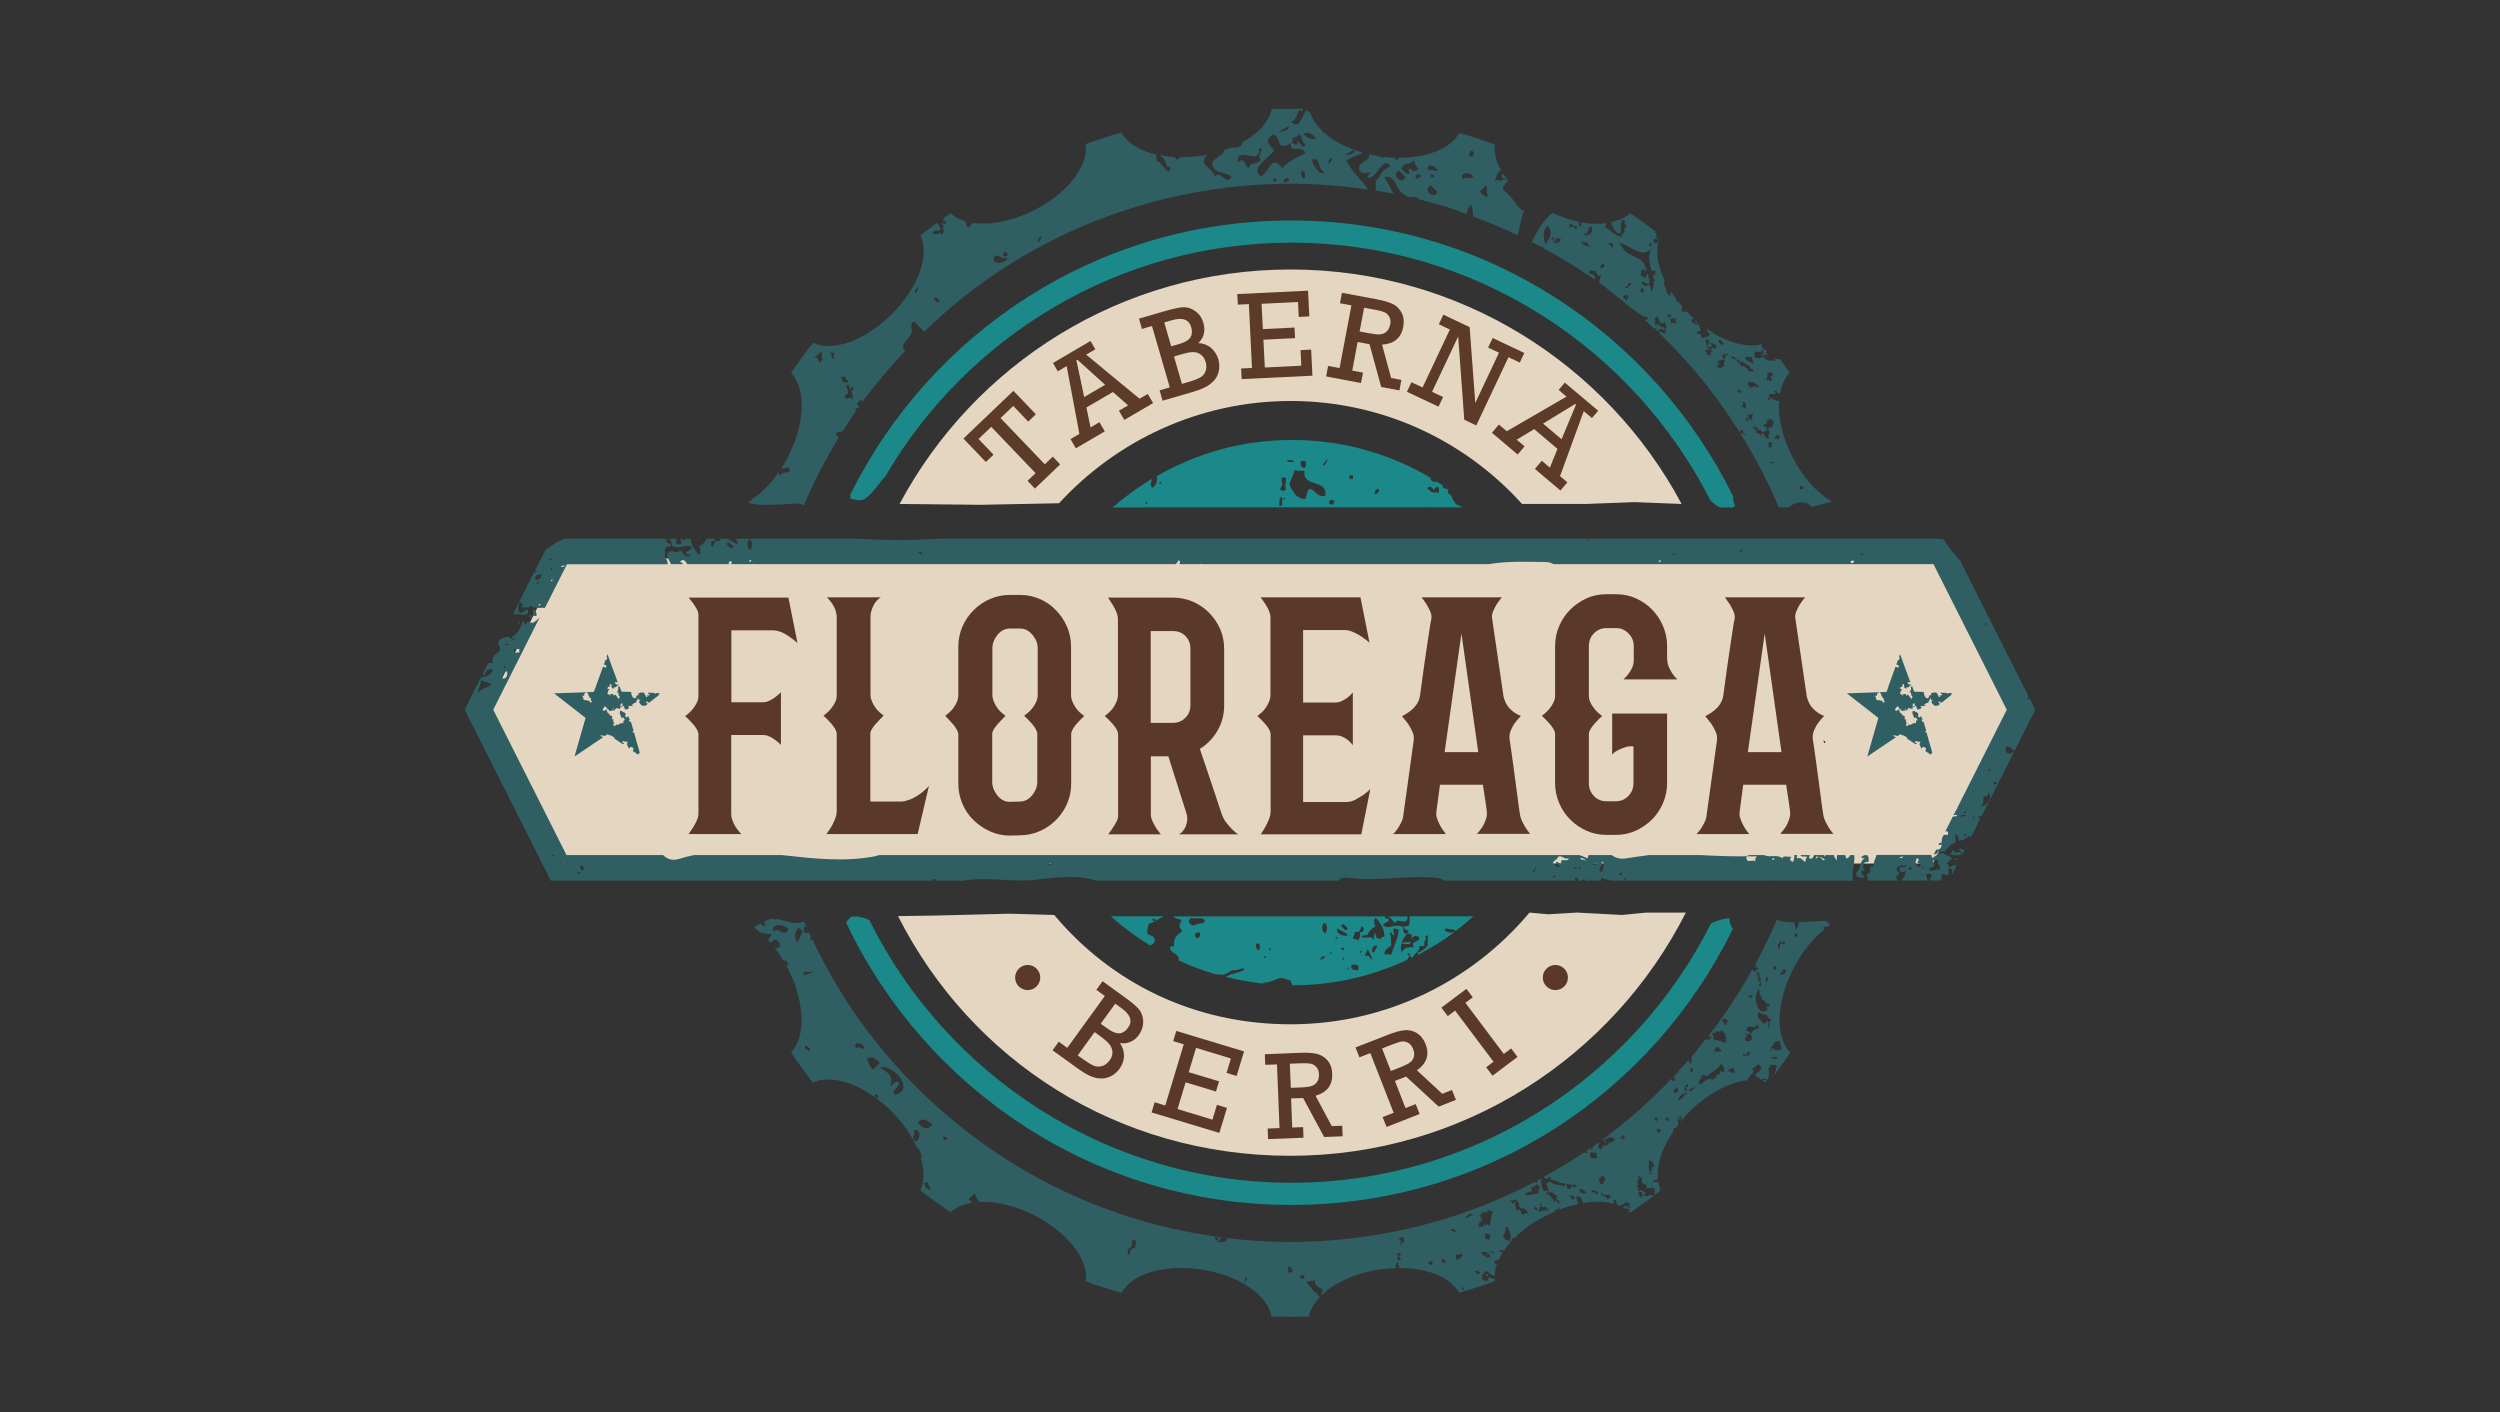 <svg xmlns="http://www.w3.org/2000/svg" id="Capa_2" data-name="Capa 2" viewBox="0 0 177 100"><rect x="0" y="0" width="177" height="100" fill="#333333" stroke="none"/><defs><style>      .cls-1 {        fill: none;      }      .cls-1, .cls-2, .cls-3, .cls-4, .cls-5, .cls-6, .cls-7, .cls-8 {        stroke-width: 0px;      }      .cls-2 {        fill: #5c3b29;      }      .cls-3 {        fill: #2f5f63;      }      .cls-4 {        fill: #5b392a;      }      .cls-5 {        fill: #1b8989;      }      .cls-6 {        fill: #21242b;      }      .cls-7 {        fill: #fff;      }      .cls-8 {        fill: #e5d6c1;      }    </style></defs><g id="Capa_1-2" data-name="Capa 1"><g><rect class="cls-1" width="177" height="100"></rect><g><polygon class="cls-8" points="136.97 39.54 39.79 39.54 34.32 50.47 39.85 61.14 136.84 61.14 142.63 49.98 136.97 39.54"></polygon><path class="cls-8" d="m91.37,28.39c6.5,0,12.35,2.81,16.39,7.29h4.54l3.41-.13,3.35.13c-5.28-9.88-15.7-16.6-27.69-16.6s-22.4,6.72-27.68,16.6l5.73.06,5.56-.11c4.06-4.42,9.9-7.24,16.4-7.24Zm16.92,36.22c-4.05,4.83-10.12,7.91-16.92,7.91s-12.68-2.91-16.73-7.74l-3.15-.09-5.22.13-2.69.04c5.18,10.22,15.55,16.97,27.78,16.97s22.83-7.01,28-17.22h-2.8l-1.72.17-3.19-.17-2.03.12-1.35-.12Z"></path><g><path class="cls-3" d="m129.28,65.21c-.11,0-.23-.01-.35,0-.38.01-.76.03-1.13.06-.19.01-.39.02-.59.03.05.02.09.05.17.06-.04.13-.18.38-.16.44-.11.06-.15-.3-.16-.48.02-.01.03-.01.05-.02-.4.01-.8,0-1.16-.13-.05-.02-.09-.04-.14-.07-.45,1.06-.96,2.1-1.51,3.12,0,0,0,0,.01,0-.03.12.04.14.04.24-.05-.02-.1-.06-.12-.11l-.04.07c.08.07.25.06.31.16-.05.07-.21.03-.16.2-.14,0-.22-.05-.28-.13-.74,1.32-1.55,2.6-2.44,3.83-.21.29-.45.57-.68.86.08.04.16.09.22.12-.03.04-.05.07,0,.08-.13.07-.29.06-.42.05-.33.42-.65.85-1,1.26h.03c-.03.15.05.19.04.32-.14-.06-.03.13-.12.12-.15,0-.14-.14-.11-.27-.24.28-.5.54-.75.81,0,0,.02,0,.03.01-.04.11-.16.05-.08.2-.05,0-.07,0-.08-.04-.04,0-.03.05-.04.08-.02,0-.02-.02-.02-.04-.03.03-.06.06-.09.09.03.02.03.07.07.07-.01.04-.08.02-.08.08-.01-.1-.07-.07-.1.02.04,0,.07.01.1.04.14.2-.07.24-.15.15-.04-.05-.05-.09-.04-.12,0,0,0,0,0,0-1.53,1.59-3.18,3.07-4.96,4.36.07,0,.14-.01.24,0v.24c.16-.17-.01-.3-.08-.36.25.05.27,0,.4-.12.16.08.27.05.4.2-.16.25-.47.1-.55.4-.16.02-.12.02-.28,0-.09,0-.02.14-.04.2-.08-.18-.08-.08-.08.12-.11-.03-.15-.11-.24-.16.01-.16.07-.24.06-.39-.14.1-.29.2-.44.31-.02.14-.04.29-.18.24,0-.04.05-.03.08-.04-.01-.04-.04-.06-.09-.07-.1.07-.19.14-.29.2.05.03.08.08.14.1-.11.04-.2.03-.3,0-.29.19-.58.38-.88.56-.01.05,0,.05-.18.12-.58.36-1.18.71-1.78,1.04.01.06.03.12.16.14.09-.04.19-.07.28-.12.13.03.02.08.04.12.13.2.57.06.68.32.1-.08.28.01.4.04,0,.1-.13.09-.12.2-.24-.2-.8-.07-.95-.36-.15.01-.15.02-.28.12.04.29.08.33.16.56-.14-.02-.21-.07-.32,0-.28-.24-.2-.58-.23-.91-.11.06-.21.11-.31.17.02.01.04.03.07.03,0,.04-.05.03-.08.04,0,.04.05.03.08.04-.06.09-.15.04-.2-.04-1.85.97-3.78,1.78-5.76,2.43-3.73,1.21-7.65,1.83-11.58,1.83-1.49,0-2.98-.09-4.46-.27-.01.06-.04.12.01.14-.03.06-.22-.08-.12.12-.28,0-.46.1-.68-.04.13.06.17-.06.32-.08-.01-.05-.07-.06-.08-.12.03.04.11,0,.19-.07-.12-.02-.23-.03-.35-.05.06.06.11.2.04.27-.16.05-.1-.12-.2-.12-.02-.08.04-.1.03-.17-2.13-.3-4.24-.78-6.29-1.45-3.73-1.21-7.27-3.01-10.43-5.33-3.17-2.31-5.98-5.11-8.29-8.29-1.36-1.87-2.52-3.87-3.51-5.95-.02.03-.04.06-.06.06-.13,0-.1-.2-.04-.27-.04-.09-.09-.19-.14-.28-.14.03-.28.04-.42-.05-.29.25-.14.5-.45.75-.09-.35-.25-.7.15-1.05l.3.3c.16-.1.08-.2,0-.3.08-.12.16-.1.24-.05-.06-.13-.12-.26-.18-.39-.15.07-.32.11-.51.11-.47,0-.98-.23-1.46-.29-.02.07-.13.08-.19.02-.01-.01-.01-.02-.02-.03-.17,0-.33.03-.48.11-.08.04-.15.08-.22.12.04.03.09.07.12.11.15.31-.15.17-.3,0,0,0,0,0,0-.01-.15.08-.3.16-.45.25.03.05.06.09.09.12.11.09.22.18.34.28.19.07.41.04.78.11-.05.21-.14.31-.25.4.07.07.13.15.2.22.35-.45.65-.12.66.28-.12.06-.25.09-.37.07.22.29.43.6.62.93.12-.06.23-.05.35.21l-.15.14c.04.07.08.13.12.2.17.34.31.68.44,1.02.01-.01.03,0,.04-.02.03.07.04.15.03.22.65,1.88.62,3.7-.3,4.71.25.36.5.73.76,1.08.26.36.52.71.79,1.06.11-.05.23-.08.34-.12,0-.07.04-.08.12-.04,1.14-.26,2.57.22,3.92,1.18,0,0,.01,0,.02,0v.02c.4.29.8.61,1.17.99.79.8,1.4,1.68,1.79,2.55.22.08.32.57.36.68-.04.02-.06.03-.09.04.25.85.27,1.66-.03,2.32.35.27.7.53,1.06.79.35.26.72.51,1.08.76.4-.37.94-.58,1.55-.68-.09-.07-.18-.16-.27-.23l.45-.45c.04.2.09.4.3.6,0,.01-.02.02-.02.03,1.18-.07,2.58.26,3.92.94,2.27,1.17,3.84,3.04,3.65,4.68.41.15.83.3,1.25.43.42.14.84.26,1.27.39.81-1.45,3.18-2.03,5.71-1.65,2.52.4,4.59,1.7,4.92,3.32l1.32.02,1.32-.02c.1-.49.38-.95.76-1.37-.15-.12-.16-.37-.42-.38-.09-.32-.4-.42-.52-.71.21-.04.42-.08.64-.12-.17.16.15.57.52.63,0,.17-.09.25-.08.44,0,0,0,0,0,0,.9-.88,2.36-1.54,4.02-1.81.43-.06.84-.09,1.25-.1-.01-.06,0-.12-.07-.19.07-.04.16-.08.12-.24.03.02.07.04.12.04,0,.13.02.24.08.31-.08,0-.09.03-.1.07,1.96-.02,3.65.58,4.32,1.75.42-.13.85-.25,1.27-.39.42-.13.83-.28,1.25-.43-.01-.07,0-.15,0-.22,0,.03-.02.06-.03.09-.14-.03-.18-.16-.39-.12-.09.08-.06.28-.24.28-.04-.14-.25-.12-.28-.28.06-.01.07.04.12.04-.11-.13-.02-.21-.08-.28.04-.04.08-.01.2-.04-.02-.03-.04-.07-.08-.08.04-.07.19-.03.2-.12.21.08.25.35.58.32,0-.14.02-.27.05-.41-.01-.01-.02-.03-.04-.03,0-.03.03-.04.06-.05.03-.11.04-.21.08-.32-.11,0-.2-.05-.18-.22.17.04.15-.11.28-.12,0,.02.02.03.03.05.06-.14.13-.28.21-.42,0-.03.01-.05.04-.05,0-.01.02-.02.02-.03-.04-.09-.24-.03-.22-.18.11-.03.22-.02.31.05.14-.21.29-.41.47-.61,0,0-.01,0-.02,0,.06-.1.21-.13.12-.28.07-.02.13-.02.18-.02.42-.42.9-.81,1.45-1.16,0-.02,0-.02,0-.04.04,0,.07,0,.1,0,.23-.14.47-.29.72-.41.18-.09.36-.17.55-.25.02-.08.08-.13.11-.2.05.1.12-.07.16.04.07,0-.06-.19.12-.16-.06.06-.04.11-.02.16.44-.17.88-.3,1.31-.39,0-.18-.19-.43-.07-.57.08,0,.25.15.28.08.08.1.07.28.12.41.78-.13,1.51-.12,2.14.04.07-.05.12-.15,0-.25h.24c-.01.13,0,.24.08.28.01.04,0,.06,0,.08.04.01.07.03.11.05.18-.09.37-.04.49-.28.18.09.11.06.28.12.03.11-.06.11-.04.2-.14,0-.32.03-.36-.08.03.03-.01.1-.05.17.06.03.11.08.16.12-.03-.03-.05-.06-.07-.09.1-.07.19.1.32.12,0-.1-.06-.12-.12-.16,0-.05.04-.02.04,0,.09,0,.12-.03.12-.12.04.01.03.08.08.08,0,.05-.04.02-.04,0-.11.07-.04.11-.04.24-.07-.01-.08.04-.04.04-.03.01-.06.01-.09,0,.05.04.12.07.17.12.36-.25.72-.5,1.08-.76.21-.15.42-.31.62-.47-.15.02-.38-.02-.63.11.11-.18-.19.02-.24-.08-.12.07-.02.13-.08.2-.03-.04-.04-.16-.16-.2.03-.07.15-.14-.04-.12,0-.07.05-.08.04-.16.12-.03.12.07.24.04v.2c.11.05.1-.19.12,0,.09-.04.13-.14.12-.28-.04,0-.03.05-.04.08-.15-.02-.28-.27-.4-.08-.29-.02.1-.27-.16-.28.12-.2-.07-.44.16-.64-.03-.06-.06-.12-.16-.12.1-.16.17.09.32.04-.05.17.09.3.04.44.16.03.25.12.36.2-.09.06-.08.08-.04.2.07-.17.33.07.4-.12.09.03.09.15.2.16,0,.19-.04.31,0,.37.13-.1.27-.2.39-.29,0,0,0-.02,0-.03,0,0-.01-.01-.02,0,0,0,0-.02.01-.02-.08-.18-.13-.37-.17-.57-.15.02-.3.05-.4,0-.02-.1.18.02.12-.12.1,0,.19-.03.27-.06-.1-1.03.31-2.25,1.11-3.41-.02-.04-.04-.1-.03-.18.08,0,.14-.03.2-.06.06-.09.13-.17.19-.26-.06-.09-.08-.2-.07-.36.12-.03.08.11.2.08,0-.13-.17-.09-.16-.24.12.03.12.03.24,0,0,.17-.07.26-.1.37.2-.24.42-.48.65-.72,1.27-1.26,2.76-2.08,4.06-2.22.14-.22.35-.39.51-.66-.05-.06-.13-.08-.12-.2.17-.05.32-.13.39-.28.13.03.19.13.28.2-.12.22-.18.39-.43.47-.05.24.16.21.16.4.12-.03-.04-.08,0-.16.07,0,.09.05.16.04-.14.09.02.03,0,.19,0,0,0,0,0,0,.1-.13.48-.19.47,0,.24-.27.15-.61.12-.91h.16c-.04-.05-.06-.12-.12-.16.22-.03.35-.08.56.04-.08.18-.08.45-.2.6,0,0,.02.01.02.02.12-.15.24-.31.35-.47.13-.18.25-.36.39-.54,0,0,0,0,0,0,0-.01,0-.01.01-.02.01-.02.02-.03.04-.05,0,0,0,0-.01-.01-.02-.04,0-.05.04-.03.1-.14.2-.28.3-.42-1.12-1.22-.95-3.66.21-5.94.59-1.16,1.37-2.13,2.21-2.78-.02,0-.04,0-.06,0,.07-.08-.02-.07,0-.2.2-.02.42,0,.44-.2,0,0,0,0,0,0-.08-.05-.15-.11-.21-.18Zm-74.51.76c-.23-.67.78-.56,1.05-.15-.35.61-.7-.29-1.05.15Zm2.25,8.25c-.15-.31.15-.16.3,0,.15.31-.15.17-.3,0Zm-.15-5.25c.03-.28.41-.14.45-.15.91-.24-.47.34-.45.15Zm3.76,5.25c-.35-.48.46-.48.6,0-.2.13-.4-.2-.6,0Zm1.35,3.45c-.14-.2.07-.23.15-.15.14.2-.07.23-.15.15Zm-.15-1.95c-.38-.25-.29-.5-.45-.75.3-.23.6-.08.9.3l-.45.45Zm1.5,1.8c-.25-.3.42-.6.3-.9-.2-.15-.4.15-.6.3.19-.73.01-.88-.75-1.35,1.06-.21,2.54,1.62,1.05,1.95Zm1.5,3.3c-.42-.25.07-.5-.15-.75.44-.32.59.57.15.75Zm1.03,3.42c-.28-.07-.36-.25-.44-.44.09-.04.14-.11.28-.08-.05.26.26.33.16.52Zm-.88-4.77c.35-.44.7-.08,1.05.15-.35.44-.7.28-1.05-.15Zm1.83,1.23c.02-.1-.07-.08-.04-.2.06-.05.27,0,.32.08-.07.06-.12.14-.28.12Zm13.54,7.66c-.28-.02-.33.2-.36.44-.1-.02-.14.02-.12.12-.13-.19.13-.39-.04-.52.27.06.38-.37.32-.64.06.07.18.11.24,0,.08.3,0,.39-.04.6Zm7.86,2.42c-.15-.09-.11-.28,0-.36.05.06.12.1.12.2-.14-.13-.15.03-.12.16Zm3.26-.67c-.13-.04-.14.01-.28-.04.01-.14.03-.25,0-.32-.04-.08.23-.03.08-.08.18-.09.12.25.28.24.03.12-.11.08-.08.2Zm.56.24c.08-.02.11-.1.24-.08.3.23-.2.43-.24.08Zm12.7-3.81c0-.07.13-.02.16-.08-.01-.09,0-.15.04-.2-.03-.1-.17-.09-.16-.24.15.03.1-.14.16-.2.19.12.24-.09.48.04-.01-.08-.11-.08-.16-.12.03-.13.34-.01.43.04-.14.37-.11.63-.2,1.03-.03-.06-.13-.06-.12-.16-.15.02-.15.2-.36.16.02-.08.18,0,.12-.16-.1.05-.16.14-.2.24-.07.01-.2-.11-.24,0-.07-.08.12-.24.04-.36Zm.44.79c.12-.01.29.13.32.08.09.08-.03.29-.08.36-.08-.05-.22-.04-.28-.12.07-.14,0-.19.04-.32Zm-6.11,1.94c-.09-.01-.09-.12-.16-.16.02-.05.05-.08.12-.08-.08-.05-.02-.24-.16-.24.08-.06.36-.16.32.08-.26,0-.03.25.04.28,0,.08-.18,0-.16.12Zm.36-1.39c-.07.13-.2.13-.24.28-.1.02.11-.2-.08-.16.01-.08.18-.01.16-.12-.19,0,.01-.14-.24-.12-.03-.13.13-.05.12-.16.1.03.21.05.36.04-.16-.02-.11.29-.08.24Zm1.98,1.67c-.16.05-.16-.08-.28-.08.03-.21.22-.23.32-.08-.03.04-.04.09-.04.16Zm.91-.12c-.17,0-.33-.08-.2-.28.15-.04.11.1.24.08.01.1-.07.09-.04.2Zm.4-2.3c0-.07.07-.1,0-.12.05-.02.39,0,.36.2-.18.04-.19-.1-.36-.08Zm.91,4.21c-.2-.02-.06-.14-.12-.28.05.09.22.16.12.28Zm-.48-2.14c-.07-.13-.09-.23-.04-.4.17.12.17,0,.35-.04.03.08.06.15.2.12-.26.02-.15.27-.52.32Zm.6-2.98c-.03-.12.36-.15.16-.2.06-.08.37-.11.44.04-.23-.1-.32.18-.59.16Zm.83,4.01c0-.13-.13-.13-.16-.24.05-.08.18.04.28-.04-.01.08,0,.12.08.12,0,.12-.1.14-.2.16Zm.87-1.15c-.06-.19-.1-.05-.24,0-.04-.11.06-.1.04-.2-.1-.02-.09.07-.2.04-.02-.02-.06-.19-.08-.08-.08-.03-.01-.2-.16-.16.15-.11.34.03.48-.04.05.05.05.15,0,.2.11.03.07-.08.12-.12.04.09.08.18.12.28-.07-.01-.07.03-.08.08Zm.28-.32c-.09-.1-.13-.1-.24-.12.03-.23.23.14.24-.08.09,0,.02.17,0,.2Zm3.45-3.65s-.05.03-.08.04c-.02.15.09.15.08.28-.16.06-.2-.39,0-.32Zm-2.19,2.58c-.03.07-.09.12-.12.2-.04-.07-.11-.1-.24-.08-.06-.12-.14-.23-.24-.32,0-.05.04-.02.04,0,.07-.2.23-.29.16-.64.08.14.19-.02.24.04,0,.1-.03.05-.08.04.19.18.18.51.24.63-.02.03-.16.13,0,.12Zm.91-1.67c-.07-.02-.1-.09-.2-.08.02-.14-.05-.19-.08-.28-.1,0-.19,0-.2.08-.1.02.02-.18-.12-.12.15-.18-.16-.39.04-.52-.17-.04-.13.13-.28.12.11-.12-.16-.08-.12-.24.07.05.28-.02.4-.04.13.08.03.16.2.16-.11.07.14.22,0,.32.1.05.28.18.44.16.04.15.22.15.2.36-.11-.05-.26-.07-.28.08Zm.08-1.43c.06-.21.35-.18.48-.24,0-.14-.02-.27-.12-.32.07-.13.08.12.24.04.06-.02-.02-.05,0-.12.12.05.16,0,.2-.12.14.07.09.21.24.08-.05.08.07.4-.16.4.17.05-.01.19.04.2-.14.02-.23.11-.36,0-.07.16-.41.08-.56.08Zm.63.99c-.02-.06.15-.1.04-.12.01-.05.1-.03.16-.04-.12.11.08.12.04.28-.12,0-.13-.1-.24-.12Zm1.03.24c-.14-.04.02-.15-.12-.2-.11.18-.37-.02-.52.2-.08-.01,0-.18-.12-.16,0-.05.04-.02.04,0,.23-.01-.02-.12.08-.2.12-.02.34.06.4-.04.13.04.14.21.28.24-.03.04-.04.09-.04.16Zm.75-.6c-.08,0-.05-.11-.16-.08v-.16c-.06-.01-.07.04-.12.04.01.25-.13-.1-.28-.28-.13-.15-.25-.19-.35-.24-.02-.15.24,0,.12-.08.02-.1.15,0,.12.08.07,0,.03-.13.08-.16.14.06.3.31.4.28.1-.01-.04.22.12.16-.01.05-.1.03-.16.04.05.08.11.16.16.24.06-.02-.02-.05,0-.12.11.05.11.18.08.28Zm.48-1.31c.05-.21.37.08.43-.08.12.09-.08.21-.08.32-.06,0-.15-.02-.16.04-.17.01-.04-.27-.2-.28Zm.32.76c-.13-.02-.12.07-.2,0,.17-.08.28-.01.48,0-.11.1.05.08.04.2-.15.12-.32-.04-.32-.2Zm.2-.6c-.05-.17.09-.14.12-.24.01.09.17.04.16.16-.18-.06-.12.12-.28.08Zm.44.12c.16,0,.51.11.44.32-.2-.01-.43-.02-.44-.32Zm1.19-2.58c.02.15.08.29.08.36-.09.03-.22.02-.4.04-.08-.11-.14-.3-.12-.39.15-.08.29,0,.44,0Zm.04,2.97c-.07-.23-.44-.09-.36-.35.09.13.47-.02.44.32-.05,0-.07,0-.08.04Zm.12-1.07c.16-.04.14-.26.32-.28,0,.07.04.08.04.04.08.08.11.21.16.32-.15-.04-.13.08-.2.12.02.06.06.09.12.12,0,.04-.04.02-.04,0-.06.02-.21-.05-.2.04-.18-.1-.06-.24-.2-.36Zm.63,1.47c-.03-.23-.22-.31-.44-.35-.02-.1.07-.09.04-.2.04.01.2.13.04.12,0,.03.04.04.04.08.19-.05.24-.02.48-.04,0,.09.03.13.12.12-.04.14-.27.1-.28.28Zm.91-4.48c.09-.05.22-.07.31-.12.01.08-.03.13-.12.12.01.09.11.09.12,0,.12.26-.26.18-.31,0Zm2.18,2.14s.07.03.12.04c0,.05-.08.03-.12.04.08.07.04.13.08.16-.05.06-.08.01-.2,0,.03.11.12.15.2.2,0,.08-.11-.06-.12.08-.19-.21-.06-.76-.12-1.03.03.08.14.09.28.08-.03.18.03.19.12.36-.14.05-.13.06-.24.08Zm.48-3.49c.04.16-.12.12-.08.28-.04-.11-.17-.14-.16-.32.09,0,.12.07.24.04Zm.04,1.07c-.17-.04-.03-.16-.12-.24.09-.1.35-.03.32.12-.08.05-.17-.04-.2.12Zm.55-.91c-.14-.2.07-.24.15-.15.14.2-.07.23-.15.15Zm.56-1.95s0-.07-.04-.08c-.03-.13.22-.17.12-.24.04-.12.13.02.2,0,.03.23-.04.36-.28.32Zm.28.55c.03-.2.1-.15.16-.35.05.08.14,0,.04-.04.06-.15.3.07.32-.16.08-.02.11.03.16.04-.26.14-.36.43-.68.51Zm.71-.95h-.16c.05.07.1.13.08.28-.06.01-.07-.04-.12-.04v.12c-.11-.19,0-.49.16-.55.08,0,.02.14.04.2Zm6.19-8.57c.06.02,0,.15.08.16-.07.1-.08.04-.2.12-.03-.1-.03-.11-.04-.28.08.06.05,0,.16,0Zm-.67.79s.07,0,.08-.04c.07.11,0,.16.08.28-.05.04-.15.04-.16.12-.03,0-.04-.02-.04-.04,0-.03-.01-.04-.04-.04.08-.03.09-.15.08-.28Zm-.64-.36c.29-.04.07.34.28.44.02.09,0,.15-.04.2-.08.02-.1-.03-.16-.04.1-.19-.08-.3.04-.36-.03-.12-.1.05-.2,0,.05-.07.21-.07.08-.24Zm.32.99c-.05-.04-.08-.03-.08.04-.03.01-.04-.01-.04-.04h-.08c.09-.05.06-.23.12-.32.08.05.02.24.08.32Zm-.15.19c-.04.27.1.54.25.81.06,0,.08.06.17.03-.07.11.12.23.28.24,0,.06-.02.15.04.16-.09.05-.18.02-.26-.03.05.1.1.19.12.29-.78.58-1.13-1.12-.6-1.5Zm-.49.45c.11-.07-.08.09-.04.2-.1-.03-.23-.04-.24-.16.06-.11.21.09.28-.04Zm-4.37,5.12c.13.02.17.15.2.28-.03,0-.04-.02-.04-.04-.04,0-.02.04,0,.04-.06.11-.18-.05-.32,0,.09-.13.25-.02.16-.28Zm.28,1.51c-.08.04-.2,0-.2.2-.05-.04-.15-.04-.2-.08.04-.17.31-.11.36-.28.14.01-.07.18.04.16Zm2.1-1.23s-.03.05-.04.08c-.09-.04-.2-.07-.28-.12-.03.12.07.12.04.24-.22-.03-.28.09-.28.28-.09-.08-.22.05-.28.12-.41-.26-.67.4-1.03.32.06-.05.19-.16.04-.2.08-.13.23-.19.2-.44.05.05.12.03.16-.04.07.12.21-.03.2.16.31-.4.87-.48.99-.91.19.04.24.21.32.36-.12.09-.1.01-.04.16Zm-.75-1.47c.14-.03.11-.2.2-.28.2.09.22.14.36.32-.1.07-.18-.03-.28.08,0-.18-.1,0-.2-.04.01-.07-.03-.08-.08-.08Zm.75-.52c-.18-.17-.52-.21-.79-.28.05-.17.04-.41-.12-.32,0-.2.35-.04.32-.28.2.13.23,0,.48,0,.05.08.09.17.2.2-.1.26.22.2-.04.44.03.05.08.07.16.08-.07.06-.16.08-.2.16Zm-.16-1.67c.13-.13.27-.04.4.04-.02.11,0,.27-.16.24,0,.05.07.03.12.04-.17.23-.29-.18-.36-.32Zm.87,3.77c-.19,0-.24-.02-.36-.16-.05.09-.08.02-.12.08-.03-.1.23-.25.4-.28.05.09.14.28.08.36Zm1.07-1.27c-.15.03-.24.11-.43.08.02-.1-.07-.09-.04-.2.08.07.11.1.24.12.08,0,.01-.17.08-.2h.2c.02.09-.08.08-.04.2Zm.64-1.86c-.35.03-.55.22-.52.49.05.02.06.09.05.15.01.04.01.07.03.11-.19.09-.18.18-.48.12.04-.15-.1-.11-.08-.24.12.1.17-.05.08-.12-.09-.09.1,0,.12.04v-.12c-.01-.05-.1-.03-.16-.04-.04-.13.38.09.4-.08-.09-.08-.21-.14-.32-.2.06-.06.08-.15.12-.24.24-.02.34-.03.56.04,0-.07-.05-.08-.04-.16.09.09.16-.01.28,0-.08.1-.05.08-.04.24Zm.8-.28c-.1.61-.13-.07-.09-.22-.06,0-.13-.02-.2-.02.19.25-.16.05-.24.2.03-.16-.2-.36-.36-.52.16-.05-.03-.21.08-.32.21.03.22.18.56.16.12.16.22.38.36.31,0,.14-.07.17-.16.18.02.03.03.1.05.22Zm.55,2.38c-.06.16-.24-.05-.4.04v-.2s.07-.04.12-.04c.15.06-.12,0-.08.08.04.09.25.01.35.04,0,.04-.05.03-.08.04,0,.04.05.03.08.04Zm.28-.64c-.21.13-.4.04-.59,0,0-.04.05-.03.08-.04-.02-.03-.04-.07-.08-.08-.16.06-.02.21-.16.24-.03-.27.07-.33.2-.48.03-.03.02-.14.04-.16-.04.03.29-.05.3-.1.16.1.16.44.22.61Zm-.24-7.1c-.03-.17.02-.15-.04-.4.16.2.06-.18.32-.16-.02.03-.04.06-.04.12.15.04.06-.15.2-.12-.02.09.07.08.04.2-.11.05-.17,0-.28-.04-.08.17-.11.22-.08.4-.07,0-.1-.07-.12,0Zm.48,1.79c-.18-.02-.19.05-.32,0,.03-.04.04-.09.04-.16.05-.03.11-.05.2-.04,0-.08-.13-.03-.16-.08.08-.09.18-.09.32-.04-.01.12-.12.14-.08.32Zm.75-2.58c-.14-.11.05-.17-.08-.36.04,0,.03.05.04.08.07,0,.1-.03.12-.08.14.13-.05.26-.08.36Z"></path><path class="cls-3" d="m110.12,85.71s.06-.03.09-.04c0-.01-.02-.02-.02-.03-.05,0-.06.03-.07.07Z"></path><path class="cls-3" d="m114.21,85.19s.03,0,.04,0c0-.01,0-.02-.02-.03,0,0-.02.02-.02.03Z"></path><path class="cls-3" d="m124.79,76.53c.06.02.13.04.19.06.02-.03.05-.04.1-.04,0-.1-.13-.08-.24-.08-.03.01-.04.04-.05.07Z"></path><path class="cls-3" d="m125.45,76.22s.05-.06.07-.09c0,0,0-.01,0-.02-.11-.02-.14.08-.06.11Z"></path><path class="cls-3" d="m111.78,85.2s.05-.01.07-.02c0,0,0-.02-.03-.02-.04,0-.04.02-.04.03Z"></path><path class="cls-3" d="m105.39,90.25s-.11-.05-.2-.04c-.04.15.19.16.2.04Z"></path><path class="cls-3" d="m86.17,87.55h-.08c.02.06.05.16.08,0Z"></path><path class="cls-3" d="m56.12,67.63c-.14.87-.14-.87,0,0h0Z"></path><path class="cls-3" d="m57.02,67.32c.16,0,.08.3,0,.3-.16,0-.08-.3,0-.3Z"></path><path class="cls-3" d="m58.07,69.88c-.16,0-.08-.3,0-.3.15,0,.08.3,0,.3Z"></path><path class="cls-3" d="m65.73,78.73c.15,0,.08.3,0,.3-.16,0-.09-.3,0-.3Z"></path><path class="cls-3" d="m66.92,82.19c-.07,0-.08-.05-.16-.04.02-.11.03-.13.12-.24.11.08-.04.18.04.28Z"></path><path class="cls-3" d="m77.64,86.67s.04-.09.04-.16c.07.06.18-.04.16.16-.08-.08-.07.02-.2,0Z"></path><path class="cls-3" d="m79.99,87.59c.16,0,.08.3,0,.3-.16,0-.09-.3,0-.3Z"></path><path class="cls-3" d="m82.68,87.82c-.02-.08.03-.1.04-.16.07,0,.08.05.16.04.02.12-.09.13-.2.12Z"></path><path class="cls-3" d="m87.05,87.98c-.06-.03-.06-.13-.08-.2.08.01.11.08.16.12-.01.04-.08.02-.08.08Z"></path><path class="cls-3" d="m104.83,87.62c.17-.05.07.17.16.2-.03.12-.13-.02-.2,0,.1-.07.05-.05.04-.2Z"></path><path class="cls-3" d="m99.59,89.13c-.12,0-.16-.08-.24-.12-.03-.06.19-.06.16,0,.04,0,.03-.05.04-.08.1,0,.1.15.04.2Z"></path><path class="cls-3" d="m100.11,87.43s-.06-.04-.12-.04c-.01-.07.03-.08.08-.08,0-.03-.01-.04-.04-.04.02-.06.05.01.12,0,.02.08-.03.1-.04.16Z"></path><path class="cls-3" d="m100.54,87.47h.12c0,.06,0,.11.04.12-.05.11-.21,0-.16-.12Z"></path><path class="cls-3" d="m102.97,89.61c.09.01.19.02.16.16-.07-.06-.17.04-.16-.16Z"></path><path class="cls-3" d="m103.09,90.88s.04-.07.04-.12c.12-.02.16.06.24.08-.06.05-.24.08-.28.04Z"></path><path class="cls-3" d="m104.28,86.43c.1.04.23.04.24.16-.09-.04-.25-.01-.24-.16Z"></path><path class="cls-3" d="m104.32,88.89c.11-.01.14-.1.16-.2.08,0,.05.11.16.08-.03.1-.1.17-.2.2.1.07.1-.03.12.08-.04.06-.23-.06-.24-.16Z"></path><path class="cls-3" d="m105.86,88.46c-.17-.06.19-.12.04-.16,0-.08.14.04.12.12-.06,0-.15-.02-.16.04Z"></path><path class="cls-3" d="m106.1,89.05h-.12c-.03-.14.16-.05.12-.2.06-.06.02.17,0,.2Z"></path><path class="cls-3" d="m107.33,84.69s.11.06.12,0c.1.05-.08.15-.16.16-.02-.08.03-.11.04-.16Z"></path><path class="cls-3" d="m111.26,83.58c.09-.01.04.12.12.12,0,.09-.1.08-.2.08-.03-.12.11-.08.08-.2Z"></path><path class="cls-3" d="m111.06,85.28c-.06,0-.02-.12-.08-.12,0-.04.08-.03.08-.08.13.03.03.12,0,.2Z"></path><path class="cls-3" d="m112.65,84.49s-.14-.05-.24-.04c.05-.06.14-.08.24-.08v.12Z"></path><path class="cls-3" d="m114.2,81.19c-.06.11-.21-.03-.28-.04.08-.13.2.03.28.04Z"></path><path class="cls-3" d="m113.92,84.33c.07.05-.09.13,0,.24-.06-.04-.13-.06-.12-.16.03-.03.11-.02.12-.08Z"></path><path class="cls-3" d="m114.06,83.24c-.15,0-.08-.3,0-.3.16,0,.08.3,0,.3Z"></path><path class="cls-3" d="m114.21,82.79c-.15,0-.08-.3,0-.3.16,0,.08.3,0,.3Z"></path><path class="cls-3" d="m114.36,81.55s.02-.04.04-.04c-.03-.04-.09-.04-.08-.12.15.01.19.11.28.04.14.1-.19.07-.24.12Z"></path><path class="cls-3" d="m114.64,83.85s-.04-.09-.12-.08c0-.08.11-.05.08-.16.08.03.11.17.04.24Z"></path><path class="cls-3" d="m114.52,81.35s.04-.06.04-.12c-.09-.08.13.07.12.16-.09.02-.11-.03-.16-.04Z"></path><path class="cls-3" d="m114.95,85c-.07-.04-.09-.12-.08-.24.13,0,.14.1.16.2-.05,0-.07.01-.08.04Z"></path><path class="cls-3" d="m116.34,84.73c.05.04.08.11.16.12-.03.05-.06.13-.16.12,0-.05,0-.07.04-.08-.03-.04-.07-.06-.12-.08.01-.04.08-.03.08-.08Z"></path><path class="cls-3" d="m116.02,80.96c-.05-.01-.06-.07-.12-.08.1-.12.17-.14,0-.16-.03-.11.19.03.16-.08.09.06-.03.24-.04.32Z"></path><path class="cls-3" d="m116.34,79.92s-.07-.04-.12-.04c0-.07.07-.1,0-.12.01-.1.07.06.16,0,.02.08-.03.11-.04.16Z"></path><path class="cls-3" d="m116.86,81.19s.11-.05.2-.04c-.03.12-.03.08,0,.2-.08-.08-.07.02-.2,0,.07-.08,0-.05,0-.16Z"></path><path class="cls-3" d="m125.87,68.45c.1-.02-.02.18.12.12-.01.08-.18.01-.16.12-.12-.06.07-.14.04-.24Z"></path><path class="cls-3" d="m120.55,75.72c0,.11.06.08,0,.16-.12.03-.08-.11-.2-.08.03-.06.1-.08.2-.08Z"></path><path class="cls-3" d="m120.23,74.41c.13.06-.05.24-.12.12-.01-.09.11-.05.12-.12Z"></path><path class="cls-3" d="m120.04,76.91s.09-.04.08-.12c.09,0,.12.03.12.12-.07.07-.07-.03-.2,0Z"></path><path class="cls-3" d="m124.52,74.57c.02-.06.06-.1.08-.16.04.02.07.05.08,0,.1,0,.08.13.08.24-.16.05-.13-.09-.24-.08Z"></path><path class="cls-3" d="m126.07,69.2c-.09.01-.15,0-.2-.04.14-.05.05-.22-.12-.2.08-.1.06-.08.04-.24.07.01.08-.03.08-.08.06.07.03.19,0,.24.12.05-.02.17.2.16v.16Z"></path><path class="cls-3" d="m86.75,87.63s-.07,0-.11-.01c.03.04.07.04.11.01Z"></path></g><g><path class="cls-3" d="m96.2,11.93c.22.79,1.28-.19.6.6.55.41,1.1-1.61,1.65-.75-.68.27-.53.47-1.05,1.05-.03.22.02.44,0,.66.43.07.86.14,1.29.23-.26-.32-.43-.84-.69-1.19.99-.17.66,1.02,1.65,1.35-.04.02-.06.02-.09.03.11.02.23.05.34.07.21-.11.42-.04.63.15.81.2,1.6.43,2.4.69.31.1.61.23.92.34,0-.23.08-.45.31-.68.11.28.13.56.13.85,1.07.39,2.13.83,3.16,1.33.16-.57.2-1.15.47-1.72-.45-.04-.75-1-1.5-1.5-.04-.21.15-.43.35-.64-.14-.17-.26-.35-.37-.53-.01.06-.04.14-.1.22,0,0,.01,0,.02,0,.07.14.13.23.32.16-.08.22-.31-.07-.4.2-.08-.02-.13-.07-.17-.14-.07.05-.15.09-.24.13.14-.55.32-.75.45-.77-.35-.61-.51-1.24-.45-1.84-.42-.15-.83-.3-1.25-.43-.42-.14-.84-.27-1.26-.39-.65,1.16-2.32,1.76-4.25,1.75-.06.06-.11.12-.14.18-.13-.06-.2-.12-.23-.18-.24,0-.49-.03-.74-.06-.02.05-.04.1-.07.1-.06,0-.08-.05-.09-.11-.06,0-.12,0-.18-.02-.24-.04-.47-.09-.7-.15.19.53-.77.43-.68,1.03Zm9.01,1.2c.14.25-.03.5.15.75-.2.15-.4-.15-.6-.3l.45-.45Zm-.9-2.4c.15.23-.15.45-.3.3.04-.23.09-.45.3-.3Zm0,1.8c-.25.15-.5-.03-.75.15-.31-.44.57-.59.75-.15Zm-2.55-.45c-.2.13-.4-.2-.6,0-.35-.48.46-.48.6,0Zm-.45.45c-.14-.2.07-.23.15-.15.14.2-.07.23-.15.15Zm0,.6l.45.45c-.22.66-1.11-.24-.45-.45Zm-.75-.75c.15.28-.15.12-.3.3-.15-.23.15-.45.3-.3Zm-.45-1.05c.04.2.09.4.3.6-.2.31-.4.17-.6,0-.15.1-.08.2,0,.3-.1.15-.2.08-.3,0l-.3-.3c.3-.55.6-.18.9-.6Zm-1.05.75l.45.45c-.22.66-1.11-.23-.45-.45Z"></path><path class="cls-3" d="m95.3,11.33c.41-.14.82-.38,1.22-.52-1.16-.32-2.15-.83-2.84-1.48-.01.02-.02.03-.03.04-.04-.04-.05-.08-.04-.12-.42-.41-.73-.85-.87-1.34-.04-.02-.09-.02-.16,0,0-.05-.02-.09-.04-.13-.42.34-.46,1.49-1.13.84.57-.18.39-1.06.75-.75.07-.05.09-.1.08-.16h-.88s-1.32,0-1.32,0c-.19.94-.98,1.76-2.09,2.37-.01.36-.41.4-.79.38-.17.07-.34.13-.51.19.02.36-.33.25-.8.81-.14.85.99.71,1.35,1.05-.4.69-.8-.55-1.2,0-.18-.74-1.23-.77-.53-1.56-.12.02-.24.06-.36.07-.51.08-1,.1-1.49.1-.07.05-.18.11-.33.18-.06-.06-.09-.12-.11-.18-.38-.02-.73-.07-1.07-.13l-.02.02c.57.18.4,1.06.75.75.09,1.12-.84-.64-.9-.3-.06-.17-.08-.34-.09-.52-1.12-.26-2.02-.78-2.46-1.56-.42.12-.85.25-1.27.39-.42.13-.83.28-1.25.43.19,1.65-1.38,3.52-3.65,4.68-1.51.76-3.07,1.09-4.32.9l-.33.33c-.21-.15-.17-.3-.21-.44-.41-.12-.78-.31-1.07-.58-.17.12-.34.24-.51.36.02,0,.03.02.06.03-.01.08-.15.19-.11.21.01-.08.14-.08.19-.02.14.2-.07.23-.15.15-.01-.02-.01-.03-.02-.05-.03,0-.07,0-.11.03.1.02.04.2.2.16-.02.08-.01.17-.12.16.04.04,0,.15.12.12-.04.12-.03.28-.12.36-.06-.03-.16-.03-.12-.16-.22.19-.31.12-.55.12-.03-.14.04-.17.08-.24.19.07.3,0,.44,0,0-.23-.09-.4-.24-.53-.04.03-.07.05-.11.08-.36.26-.71.53-1.05.79.69,1.51-.23,3.77-2.03,5.58-1.81,1.8-4.07,2.71-5.58,2.03-.27.35-.54.7-.79,1.05-.26.35-.51.72-.76,1.08,1.12,1.22.94,3.66-.21,5.93-.16.3-.32.58-.5.86.15-.04.36-.04.53-.1.35.55-.46.18-.6.6-.06-.1-.09-.18-.1-.25-.57.82-1.23,1.48-1.92,1.93-.02.06-.05.13-.08.13-.03,0-.04-.02-.05-.03-.04.03-.09.04-.13.07.1.05.24.12.43.15.37.05.75.06,1.13.05.6,0,1.2-.05,1.79-.09.24-.02.44.03.61.12.71-1.66,1.54-3.26,2.48-4.79-.09-.08-.18-.17-.25-.28.16-.12.33-.15.49-.13.31-.48.62-.95.94-1.41-.05-.08,0-.26.07-.26.04,0,.06.02.08.05.01-.02.03-.04.04-.06,0,0,0,0-.01,0,0-.04.02-.04.03-.03.02-.02.03-.04.05-.07l-.18-.19.3-.3.13.13c.92-1.26,1.94-2.46,3.01-3.59-.53-.45.41-.9.46-1.34.06-.25-.19-.5.15-.75l.73.73c1.24-1.19,2.54-2.31,3.93-3.32,3.17-2.31,6.7-4.12,10.43-5.32,3.73-1.21,7.65-1.83,11.58-1.83,1.84,0,3.68.14,5.5.41-.44-.69-1.29-1.38-1.54-2.08Zm-37.19,14.4c-.04-.11-.33-.34-.2-.36,0-.09-.17-.02-.24-.04.11-.19.37-.24.44-.47.18.14-.02.49.12.59-.01.12-.16.1-.12.28Zm.95-.28c-.18-.11-.23-.36-.32-.56.13-.02.13.08.12.2.07-.04.05-.16.2-.12,0,.06,0,.11.04.12-.13.1-.06.21-.04.36Zm.48,1.23c.14-.05.27.13.24-.08.06.19.24.26.28.48-.26.02-.27.01-.44-.08.06-.19-.1-.16-.08-.32Zm.78,1.01s-.05-.02-.07-.04c.09.18.16.37.11.66-.09-.15-.23-.2-.39-.08-.14,0-.17-.12-.16-.28.13.04.12-.06.2-.08.09-.27-.1-.3-.08-.6.11.03.1-.06.2-.04,0,.1-.03.05-.08.04.07.13.13.23.19.34-.03-.09.02-.24.08-.24.15,0,.08.3,0,.3Zm4.5-6.91c-.14-.15.07-.3.15-.45.14.15-.07.3-.15.45Zm1.35.45c-.15-.31.15-.17.3,0,.15.31-.15.17-.3,0Zm4.2-3.01c.3-.39.6.27.9,0,.24.33-1.09.68-.9,0Zm.67-.12c-.02-.14.04-.19.08-.28.16-.02.15.14.24.2-.06.14-.19.2-.32.08Zm2.48-.93c-.14-.15.07-.3.15-.45.14.15-.07.3-.15.45Zm19.66-7.36c-.3.1-.6-.04-.9-.3.3-.23.6-.08.9.3Zm-2.4-.6s.47-.37.45-.15c-.03.27-1.09.36-.45.15Zm-2.4,2.7c-.36-.39-.18-.76-.75-.45-.11-1.2,1.58.31,1.5-.9.62-.31-.29.57.15.75-.3.42-.6.05-.9.6Zm1.8.9c-.14-.2.07-.23.15-.15.14.2-.07.23-.15.15Zm.75.15c-.15-.23.15-.45.3-.3.15.28-.15.12-.3.3Zm1.46-.39c-.05.02-.09.05-.14.07,0,.01.01.03.02.04-.01-.01-.03-.02-.04-.04,0,0,.01,0,.02,0-.08-.15-.18-.34-.1-.55.26-.02.24.24.24.48Zm-1.61-.67c-.83-.96-.73.04-1.5.6-.79-.6.44-1.2.9-1.8.1-.25-.96-.61,0-1.2.38.25.3.5.45.75.25.12.5.12.75-.15-.01.89.64.02,1.05.75-.55.25-1.1.48-1.65,1.05Zm.93-2.05c.14.07.2.19.13.38-.14.03-.33-.08-.36-.12-.11-.11.14-.17.19-.27-.04,0-.09.03-.14.11-.16-.29.25-.13.45-.45.29.25.13.5.45.75-.24.41-.48-.35-.73-.4Zm1.18,1.46c.64-.27.35.68.9.9-.4.27-.91-.68-.9-.9Zm1.2.3c-.14-.15.07-.3.15-.45.14.15-.07.3-.15.45Zm1.35-.75s.48-.38.45-.15c-.03.27-1.09.36-.45.15Z"></path><path class="cls-3" d="m128.04,35.73c.08.05.15.1.21.16.04,0,.12-.01.28-.06.39-.11.78-.23,1.18-.31-1.06-.61-2.08-1.75-2.81-3.18-.69-1.36-1.03-2.78-.94-3.97-.2.05-.34-.05-.56-.18-.07,0-.08.05-.16.04.16.06-.04.16-.12.08.07-.06.05-.19.2-.16-.02-.05-.05-.08-.12-.08.03-.08.2-.15.04-.2.16.03.27.01.48.04.01-.1-.01-.17-.12-.16,0-.08.13-.03.12-.12.1.06.05.27.28.2.02.05.01.1.01.14.1-.62.31-1.17.69-1.58-.22-.32-.44-.64-.67-.95-.12-.03-.29.02-.34-.08-.12.03.05.1,0,.2-.1.02-.14-.01-.12-.12-.24.26-.44-.05-.68,0,.02-.08.12-.08.04-.16-.16.06-.36,0-.36.12-.1-.12-.22,0-.36-.08.16-.07-.06-.22,0-.44.04,0,.03.05.04.08.09-.13.28-.06.39,0,.04-.02,0-.16.16-.16,0,.08.03.13.08.16-.07.04-.08.13-.16.16,0,.15.15,0,.16.08.05-.01.03-.1.04-.16.13.08.12.08.2.24.08-.23-.21-.27-.04-.48-.02-.05-.32.06-.32-.12.11-.03.08.08.16.08-.02-.1-.11-.13-.2-.16-.03-.12.02-.16.03-.24-.93.25-2.07,0-3.21-.64-.05-.03-.09-.04-.11,0,0-.03-.01-.05,0-.07-.19-.11-.37-.22-.55-.35,0,.04,0,.08-.03.14.05.11.25.07.2.28-.07,0-.08.04-.04.04.02.09-.18-.02-.12.12-.13,0-.24-.08-.28.08-.18-.01-.16-.24-.24-.35-.12.11-.18-.08-.32-.08.16-.04.19-.04.36-.12-.04-.23-.1-.23-.16-.48-.24.12-.47-.1-.51-.28.06-.06.14-.08.21-.09-.12-.11-.25-.22-.37-.34-.08-.07-.14-.15-.21-.23-.01.03,0,.05.02.07-.1.16-.25-.16-.28.04-.1-.14-.07-.28-.01-.41-.09-.11-.18-.22-.27-.33,0,0,0,0,0,.02-.04-.03-.09-.04-.16-.04-.02-.07.01-.1.03-.14-.14-.19-.28-.38-.4-.58-.05.11-.03.18-.03.32-.05.11-.08-.12-.2-.08-.06-.41-.36-.69-.21-1.01,0,0,0-.02-.01-.03-.1-.04-.03-.08-.06-.13,0,0,0,0,0,0,0-.02-.03-.04-.08-.06.02,0,.03,0,.05,0-.43-.98-.56-1.94-.3-2.73-.02,0-.04.01-.06.02.05.13-.1.26-.17.39-.05-.05-.05-.1-.03-.15-.04,0-.09-.02-.16-.02.02-.17.13-.27.31-.28-.07-.1-.16-.21-.04-.32-.06-.01-.07-.05-.16-.12,0-.05.04-.02.04,0,.02,0,.04,0,.05,0-.25-.19-.5-.38-.75-.57-.35-.26-.72-.51-1.08-.76-.36.33-.83.53-1.36.65.09.29.25.58.54.81.05-.04.09-.09.18-.08-.03-.21,0-.59,0-.79.04.03.04.09.12.08.02-.12-.12-.09-.08-.24.06,0,.16.15.2.04.11,0-.1.11.08.08-.18.13.02.27.08.4-.09.05-.15.15-.18.25.07.12.02.16-.05.17,0,.06-.01.12,0,.17-.05,0-.02-.04,0-.04-.1-.12-.1.12-.21.05.04.03.07.06.11.08,0,0-.02,0-.03,0,.02.01.02.03.01.07-.12,0-.14-.02-.14-.06-.35-.05-.69-.5-1.04-.61.04-.11.06-.22.07-.32-.52.07-1.09.06-1.69-.04.02.06-.08.03-.13,0,.07.13.01.17.12.24-.06.12-.15-.05-.28,0,0-.04.05-.03.08-.04-.05-.14-.02-.19-.05-.26-.62-.13-1.26-.36-1.9-.64.01,0,.02.01.03.02-.81.71-1.12,1.43-1.44,2.04.21.11.41.23.61.34.15-.04.21.03.25.13,1.23.67,2.43,1.39,3.58,2.2.08-.27-.05-.4-.32-.38-.11-.07-.04-.1-.04-.24.16-.13.35.13.4-.04.12.16.11.44.44.4-.09.18-.14.34-.15.49.06.04.12.08.18.12.41.3.79.63,1.19.94,0,0,0,0,.02,0h0c.31.26.62.51.92.77.38.17.76.68,1.14.58.02.17-.07.23-.22.23.22.2.45.4.67.61.07-.03.13-.06.23-.08-.05.05-.11.09-.16.14.03.03.06.06.1.09.06-.01.12-.03.15-.03.13.02-.11.16.08.12-.01.06-.04.06-.06.06,1.55,1.5,2.99,3.13,4.25,4.87.51.71.99,1.43,1.46,2.18.01-.05.05-.07.03-.16h.24s-.05.03-.08.04c.02.08.12.08.04.16.04.07.17.04.24.08-.15.12-.25-.09-.44-.08,1.05,1.68,1.97,3.44,2.74,5.26h.7c.4-.36.99-.48,1.47-.2Zm-.43-1.34c.06.03.06.13.08.2-.09,0-.12.07-.24.04,0-.07-.05-.08-.04-.16.02-.07.19,0,.2-.08Zm-18.21-17.05c-.06-.45-.28-.9.15-1.35.49.45.13.9-.15,1.35Zm1.02-.18c-.1-.09-.19.07-.31.08-.02-.05-.05-.08-.12-.08,0-.14,0-.27-.16-.24.04-.16.16-.1.24-.08-.14.17.09.09,0,.32.14-.11.05-.22.16-.32.05.07.22.01.28.08-.02.08-.1.11-.08.24Zm1.11-.91c-.07-.09-.11-.22-.25-.23-.01.06-.04.12-.08.12-.16,0-.08-.3,0-.3.02,0,.04.02.05.03,0,0,0,0,0-.01.13.09.26.19.47.2-.06.07-.12.14-.2.2Zm.99,1.27c.05-.12-.19-.01-.2-.16-.04,0-.03.05-.04.08-.09-.04-.1-.16-.28-.12,0-.03.04-.04.04-.08,0-.11-.16-.18.04-.2-.03.11.05.1.04.2.04-.12.18-.13.24-.12.1.07-.04-.03-.08.04.21.02.13.32.32.28.11.08-.09.03-.08.08Zm.12-.91c-.12-.07-.3.08-.48.08,0-.04.05-.03.08-.04-.02-.04-.09-.04-.08-.12.32.04.2-.26.4-.48.08-.02.11.03.16.04.02.16-.08.2.04.28-.08.04-.16.08-.12.24Zm.68,2.38c-.05-.2.08-.23.12-.36.28.11.17.33-.12.36Zm.87-1.47c-.06-.04-.1-.04-.12.04-.05,0-.02-.04,0-.04-.02-.17-.18-.19-.2-.36.22.1.18,0,.36.16-.03.05-.05.11-.04.2Zm2.7-.32c.02.09.08.2,0,.28-.22-.12-.16-.21,0-.28Zm-1.71,4.09c-.22,0-.03-.19-.24-.16,0-.15-.04-.11,0-.24.07.07.21.04.24-.04.08,0,.03.13.12.12-.02.13-.11.18-.12.32Zm.08-.95c-.02.09-.21.03-.24,0,.06-.13.38-.06.24-.28.12.02.15-.09.24,0-.03.13-.19.23-.24.28Zm.87.28c-.03-.14.12-.12.12-.24.12.03.13.16.12.32-.14.03-.17-.04-.24-.08Zm.77.02c-.03-.13-.05-.26-.07-.39-.04-.03-.07-.07-.1-.11-.13.2-.5.06-.52-.2.19.02.34.09.44.2.08-.04.1-.1.16-.1-.02-.13-.04-.26-.06-.39-.02,0-.03.02-.06.02-.02-.06.01-.08.04-.1-.01-.06-.03-.12-.05-.18-.09.04-.15.09-.15.28h-.2c.08-.21,0-.11-.2-.12.07-.2.09-.27.04-.48.03.09.25.09.16,0,.03-.12.08.04.16,0,.02.09-.07.06-.08.12.06.13.1-.08.2-.04-.02-.06-.05-.12-.07-.18-.03-.02-.06-.04-.12-.02.02-.02.05-.04.08-.07-.08-.16-.19-.33-.34-.49-.75-.41-1.05-.34-1.5-1.2.75.17,1.5,1.12,2.26.45-.31.57-.09,1.13.06,1.69.01-.04,0-.09-.03-.14.05-.08.14.04.24-.04,0,.05,0,.07.04.08-.06.15-.06.05,0,.2-.07-.01-.07.03-.08.08-.04-.03-.06-.07-.08-.12-.03.07-.04.14-.02.21,0,.02,0,.04,0,.06.02.07.06.13.14.17-.04.02-.07.05-.1.08.01.25-.02.49-.16.74Zm.42,2.4s-.09-.04-.16-.04c.07-.2,0-.29,0-.48.04-.04.15-.01.12-.12.25.08.05.39.32.4-.08.1-.27.07-.28.24Zm.12-.12c.19-.06.32.06.4-.12.04.03.04.09.12.08-.18.1.04.14.04.28-.03.04-.11.03-.11.08-.15-.15-.23,0-.44-.2-.06-.02.02-.05,0-.12Zm.55.36c-.04.06-.1.11-.16.16.03.12.09-.04.16,0-.03.04-.04.09-.04.16-.19.02-.31-.07-.48-.16v-.16c.17.03.22-.03.28.08.05-.03.22-.21.28-.04-.03,0-.04-.02-.04-.04Zm.11-.84c-.14-.2.07-.23.15-.15.14.2-.07.23-.15.15Zm.57.48c-.05-.07-.31-.1-.32,0-.08.1,0-.29-.12-.28.11-.13.2-.11.4-.08.02.12-.13.22.08.2,0,.07-.05.09-.04.16Zm2.82,1.78c-.05-.05-.19-.02-.24-.08-.05.02-.09.06-.12.12-.03.11.08.08.12.12-.14.08-.16.1-.12.32-.11,0-.15-.08-.32-.12.09-.09.08-.14-.08-.16.06-.23.26-.07.36-.24-.07-.04-.11.05-.24.04.02-.03.04-.06.04-.12.13.02.12-.08.2,0,.11.02.04-.15.12-.16-.06-.07-.26,0-.24-.16-.14.04.01.16,0,.2-.03.12-.08-.04-.16,0,.03-.24-.11-.25-.04-.44.03.12.26.07.08,0,.21-.1.07.25.24.32.03-.06.15,0,.16-.08.07.15.11.08.24.16v.28Zm3.61,1.71c.17-.04.16-.02.36-.04.11.06-.08.18.08.16-.03.09-.14.1-.2.16.02.1.16.08.12.24-.02.06-.15,0-.16.08-.07,0-.02-.14-.08-.16-.03.03-.06.07-.08.12-.18-.18.1-.3-.04-.56Zm.04,3.45s-.05-.03-.08-.04c.04-.11.12-.13.24-.08.01-.06-.04-.07-.04-.12-.04-.09.22.16.32.2,0,.25-.11.26-.16.48-.08-.02-.19-.07-.28.04-.06-.11-.23-.11-.32-.2.09-.1.26-.14.32-.28Zm-.56-2.42c-.22,0-.42-.17-.56,0-.16-.02-.25-.12-.28-.28.05-.02.08-.05.08-.12.42-.04.57.2.75.39Zm-.99-2.18c.23,0,.22.03.48.04-.11.17.15.26.04.44-.2-.12-.39-.14-.55-.36.02-.03.04-.06.04-.12Zm-1.59-1.02c.15.31-.15.16-.3,0-.15-.31.15-.17.3,0Zm.08,1.73c-.17-.03-.21.05-.28.12-.09-.07-.25-.06-.24-.24.07-.01.07.03.12.04.09-.16-.07-.19-.08-.36.12.05.25-.04.4-.08.13-.05.03.13.16.08-.15.1-.1.26-.08.44Zm.24-.79c-.06-.14-.19-.01-.16.16-.03.05-.15,0-.16.08,0-.05-.08-.15-.08-.32.11.04.34-.1.4-.04.06.02-.01.05,0,.12Zm.24,0c.13.03.14.15.28.08-.05.24.36.17.28.32.34.02.46.25.75.32.03.13.07.25.24.24v.2c-.12-.09-.14-.04-.32-.04.05-.22-.24-.22-.36-.43-.01.09-.06.04-.12.08-.06-.1-.16-.16-.16-.32-.03.02-.07.04-.12.04-.02-.31-.41-.15-.48-.48Zm.67,2.66c-.15,0-.27-.18-.16-.32.11.04.07.22.28.16-.02.08-.15.03-.12.16Zm.08.95c.04-.17.16-.13.04-.28.07.01.08-.03.08-.08.23.05.04.27.24.24-.14.05-.02.17-.08.24-.11-.02-.17-.1-.28-.12Zm.48,1.03c-.15.02-.27-.19-.12-.28,0,.05.12.09.04.2.07,0,.1-.03.12-.08-.03-.11-.06-.2-.12-.28,0-.06.3.04.31-.12.23.06-.13.31.08.36,0,.17-.36-.02-.32.2Zm1.15.91c.02-.1-.2.11-.16-.08-.08.02-.01.2-.16.16-.07-.12-.2-.24-.36-.16-.01-.1.15-.03.12-.16-.15-.02-.14-.2-.28-.24,0-.04.08-.03.08-.08.07,0,.12.22.2.08.09,0,.09.1.08.2.12.03.11-.07.24-.04-.07.14.04.12.12.2.08-.08.13-.08.32-.12-.03-.04-.07-.06-.12-.08.04-.06.13-.06.2-.08,0,.05,0,.07-.04.08.26.19-.1.46.08.63-.14.06-.46-.18-.32-.32Zm.28.59c.32-.12.2.24.2.32-.01.05-.1.03-.16.04-.07-.07-.03-.23-.04-.36Zm.12,1.47c.02-.06.25-.18.28,0h-.28Zm.56-1.63c-.08-.19-.01-.09-.24-.08-.02-.21.1-.3.32-.28-.05.02,0,.15-.08.16.04.11.09-.12.16,0-.04.08-.18.06-.16.2Z"></path><path class="cls-3" d="m107.05,15.69c.03.13,0,.16.04.2,0,.09-.11-.05-.16-.04.07-.07-.06-.16.12-.16Z"></path><path class="cls-3" d="m105.66,14.19c.16,0,.08.3,0,.3-.15,0-.08-.3,0-.3Z"></path><path class="cls-3" d="m105.51,15.24c.16,0,.08.3,0,.3-.16,0-.08-.3,0-.3Z"></path><path class="cls-3" d="m104.46,14.48c-.1-1.01.96-.05,0,0h0Z"></path><path class="cls-3" d="m99.8,13.13c-.15,0-.08-.3,0-.3.16,0,.09.3,0,.3Z"></path><path class="cls-3" d="m120.04,22.84c.05,0,.11,0,.17,0-.05-.04-.1-.09-.15-.14-.03.02-.07.03-.1.06.05,0,.09.01.08.08Z"></path><path class="cls-3" d="m123.65,26.61c-.17,0,.04-.15-.08-.2.03-.04.09-.04.08-.12.03.09.28-.04.24.12-.05,0-.07,0-.08-.04-.05,0-.03.07-.04.12-.08-.09-.15-.02-.12.12Z"></path><path class="cls-3" d="m124.72,28.63c-.04.11-.17,0-.24,0,.03-.06.1-.08.2-.08,0,.05.01.07.04.08Z"></path><path class="cls-3" d="m123.29,24.87c.08.02-.02.24.12.2,0,.09-.14.02-.2.04.01-.09,0-.15-.08-.16,0-.07.07-.09.16-.08Z"></path><path class="cls-3" d="m115.79,19.19c-.06-.06-.2-.25,0-.24,0,.04-.05.03-.08.04,0,.04.05.03.08.04,0,.03-.04.04-.04.08.1-.02.2-.08.2.08-.07.04-.13-.12-.16,0Z"></path><path class="cls-3" d="m116.19,19.71s.09-.04.08-.12c.01.06.22.23.04.24,0-.03.02-.04.04-.04-.03-.05-.08-.08-.16-.08Z"></path><path class="cls-3" d="m117.57,21.57c.09,0,.08.1.08.2-.14-.01-.1-.1-.08-.2Z"></path><path class="cls-3" d="m116.34,15.97c.12-.05.1.06.16.08-.01.09-.23.05-.16-.08Z"></path><path class="cls-3" d="m125.98,28.11c-.03.08-.05.16-.02.2,0-.07.01-.13.02-.2Z"></path><path class="cls-3" d="m117.31,16.96s0,0-.02,0c0,0,0,0,0,.02,0,0,.01-.01.02-.02Z"></path><path class="cls-3" d="m67.23,21.39c-.28-.63.96-.63,0,0h0Z"></path><path class="cls-3" d="m65.73,19.89c.15,0,.08.3,0,.3-.15,0-.09-.3,0-.3Z"></path><path class="cls-3" d="m65.28,20.04c.15,0,.08.3,0,.3-.16,0-.08-.3,0-.3Z"></path><path class="cls-3" d="m63.77,23.64c.16,0,.09.3,0,.3-.15,0-.08-.3,0-.3Z"></path><path class="cls-3" d="m59.72,27.7c-.15,0-.08-.3,0-.3.15,0,.08.3,0,.3Z"></path><path class="cls-3" d="m59.42,25.89c.15,0,.08.3,0,.3-.16,0-.08-.3,0-.3Z"></path><path class="cls-3" d="m54.92,34.9c.87.05-.87.05,0,0h0Z"></path><path class="cls-3" d="m54.32,34.6c.15,0,.08.3,0,.3-.16,0-.08-.3,0-.3Z"></path></g><g><path class="cls-5" d="m122.46,65.01c-.09,0-.19.02-.18.01-.2.04-.41.08-.61.15-.04.01-.35.13-.34.12-.07.03-.13.07-.2.11-5.48,10.86-16.74,18.34-29.72,18.34s-24.42-7.59-29.86-18.6c-.25-.12-.56-.2-.81-.25h-.4c-.18.07-.31.23-.44.42,5.59,11.81,17.6,20,31.5,20s25.62-7.98,31.29-19.55c-.17-.22-.25-.47-.24-.74Z"></path><path class="cls-5" d="m121.38,35.69c.12.08.24.16.37.24h.95c.05-.04.1-.09.14-.15-.1-.18-.15-.4-.13-.63-5.68-11.56-17.56-19.54-31.29-19.54s-25.52,7.92-31.22,19.41c0,.01.01.03.01.04.05.33-.15.2.25.3.28.07.57.1.82-.08.55-.38.93-1.05,1.38-1.54,0-.01.02-.02.03-.03,5.78-9.88,16.49-16.53,28.74-16.53,12.94,0,24.17,7.43,29.67,18.25.1.09.22.21.29.25Z"></path></g><path class="cls-7" d="m129.3,49.98v-.05s-.02,0-.02.01c0,.03,0,.04.02.03Z"></path><path class="cls-6" d="m129.2,52.61c-.1.02,0-.16-.12-.13.05-.14.04.03.16,0,0,.06-.04.07-.03.13Z"></path><path class="cls-5" d="m80.98,35.87s.04.03.06.05h20.28v-.02h.1v.02h2.06s0-.01,0-.02c-.04-.11-.19-.09-.3-.13-.01-.04-.04-.07-.1-.07-.08-.2-.25-.3-.3-.53-.05-.19-.31-.16-.27-.43,0-.05.04-.06.08-.07-.02-.01-.04-.03-.06-.04,0,0,0,.01-.01.02-.15-.02-.23-.1-.37-.13,0-.05,0-.1,0-.14-.15-.1-.29-.2-.44-.29-.03.01-.06.02-.09.03-.16-.01-.26-.07-.33-.17,0-.05,0-.09,0-.12-2.87-1.7-6.22-2.68-9.8-2.68s-6.77.94-9.6,2.57c.1.28-.04.65-.29.81-.23-.16-.11-.38-.02-.64-1,.6-1.94,1.28-2.81,2.04h2.22s0-.03,0-.05Zm9.87-.49c-.06-.06.09-.16.12-.12.06.06-.09.16-.12.12Zm10.4-.94c.11.04.19.12.23.23.13-.04.15-.18.3-.2.14.02.09.24.1.4h-.43c-.19-.04-.23-.21-.4-.26,0-.12.14-.11.2-.17Zm-1.27-.23s-.02.04-.03.03c-.02-.02.02-.04.03-.03Zm-2.36.43c.07.15-.17.38-.3.33,0-.21.12-.4.3-.33Zm-2.08-.99h.25v.25h-.25v-.25Zm-1.42,1.81c.07-.08.27-.08.34,0,.02.18-.07.27-.23.28,0-.06-.07-.04-.11-.06v-.23Zm-.18-2.92c.27-.33-.17.39-.12.37-.37.17.11-.36.12-.37Zm-1.52.09c.09.18.05.37-.06.51-.21-.03-.31-.17-.28-.45.07-.06.2-.06.34-.06Zm-.06.73c-.14,1.21,1.65.5,1.47,1.75-.61.09-.68-.37-1.07-.51-.26.09-.22.5-.34.73-.69-.03-.89-.55-1.13-1.02.07-.38.3-.6.34-1.02.25.1.55,0,.73.06Zm-.77-.66s-.05.03-.1.03c-.12-.05-.35.02-.37-.13.14-.07.44-.05.47.1Zm-.83,1.13c.1-.05.24-.05.3.03-.03.28-.08.53-.03.8-.08.14-.3.1-.4,0,.03-.15.12-.23.17-.37-.04-.13-.11-.31-.03-.47Zm0,1.36c0,.16.04.42,0,.6-.11-.02-.13.07-.2,0,.06-.2-.06-.59.2-.6Zm-8.55-1.06c.06.06-.09.16-.12.12-.06-.07.09-.16.12-.12Zm-.99,1.48c-.02.14-.12.07-.12,0,.02-.14.12-.07.12,0Zm18.64,31.1h-.37c-.1.03-.24,0-.25.12.18-.07.64.14.62-.12Zm-17.47-1.84h-3.75c.86.77,1.8,1.46,2.79,2.07.18-.06.29-.19.36-.36-.01-.05-.06-.06-.06-.11-.04-.28-.45-.19-.51-.45,0-.24.08-.41.11-.62.42-.11.69-.35,1.05-.52Zm-.55.24c-.03.15-.24.12-.25,0,.05-.18.11.01.25,0Zm21.19.82c.45-.33.88-.69,1.3-1.06h-4.52c-.09.36.21.73-.44.73,0,.32.58.18.25.49.34-.02.42.19.25.37.29-.18.23-.26.62-.12-.02.48-.69.22-.37.74-.47-.06-.77.05-.86.37-.21-.47.02-.93.37-1.36-.4.11-.17-.4-.37-.49-.67-.23-.95.29-1.36-.12.18-.19.83-.4.12-.49.24-.36.59.22.74.37.19-.35.24-.08.74-.12.15-.11.17-.23.14-.36h-16.55c.09.17.33.18.53.24.06.23-.12.22-.11.4-.04.24.18.23.17.45-.34.19-.62.44-.56,1.02-.14,0-.27,0-.28.11.04.45.62.36.62.85,0,.02,0,.03,0,.05.82.38,1.67.71,2.56.97.19.01.38.02.55.05.26-.08.48-.19.68-.34.39.07.5-.14.85-.11,0,.22-.29.16-.4.28-.22-.02-.28.13-.51.11-.12.08-.28.11-.38.21.85.21,1.71.37,2.6.47.01-.02.02-.04.04-.06.49-.02.8-.22,1.19-.34.3,0,.46.14.73.17.01.14.1.21.12.35,0,0,0,0,.02,0,2.9,0,5.65-.65,8.12-1.8.04-.18.32-.31.01-.38.11-.33.18.13.31.23.03-.01.06-.03.09-.04.11-.31.49-.36.46-.8h.37c-.16-.31.28-.6,0-.62.43-.5.08.61.25.49-.15.31-.42.48-.74.62,0,.06,0,.1.02.14.9-.47,1.77-1.01,2.58-1.61-.25.07-.65.03-.7-.19.04-.03.09-.06.17-.06.19.08.54,0,.6.2Zm-18.29.48c-.24-.11-.17-.43.17-.4.12.14.04.42-.17.4Zm.11-1.02c-.17.04-.25.17-.51.11-.02-.11-.15-.11-.17-.23,0-.14.09-.17.11-.28.4.12.83-.12,1.02.17,0,.22-.22.23-.45.23Zm4.29,1.92c-.16-.06-.31-.33-.17-.51h.17c.11.12.04.38,0,.51Zm.35.51c-.06-.06.09-.16.12-.12.06.06-.09.16-.12.12Zm.37-.62c.02-.14.12-.07.12,0-.02.14-.12.07-.12,0Zm6.05-1.23c.4.11.39-.19.49-.37.24-.05.18.56-.12.37.04.28-.02.47-.12.62-.1-.07-.2-.13-.37-.12-.01-.22.15-.26.12-.49Zm-.49-.25c-.12.38-.33-.14-.49-.12.12-.38.42.06.49.12Zm-1.97,2.22c.05-.15.16-.25.37-.25-.05.15-.16.25-.37.25Zm.37-1.85c-.3-.26-.22-.46-.12-.74.34,0,.29.58.12.74Zm.37,1.36c.41-.3-.3.42,0,0h0Zm.37-.99c-.06-.06.09-.16.12-.12.06.06-.09.16-.12.12Zm.49,1.48c-.06-.06.09-.16.12-.12.06.06-.09.16-.12.12Zm-.12-.74c.03-.16.25-.13.25,0-.05.18-.11-.01-.25,0Zm-.25-1.48c.21.2.58.24.74.49-.05.12-.9,0-.74-.49Zm.74,2.84c.41-.3-.3.41,0,0h0Zm.74.12c-.32.03-.53-.04-.49-.37.32-.04.62-.04.49.37Zm.12-1.23c-.06-.06.09-.16.12-.12.06.06-.09.16-.12.12Zm.37.25c-.02-.22.15-.26.12-.49.22.11.23.43.37.62-.11.36-.1-.37-.49-.12Zm.62-.25c-.3-.08-.07-.62.25-.49-.06.18-.18.31-.25.49Zm.49-.99c-.27.02-.39-.1-.37-.37-.17.04-.1.31-.12.49-.15-.45-.67-.05-.86-.25.02-.14.23-.1.37-.12.15-.26.32-.5.62-.62-.16-.16-.16-.45,0-.62.3.36.61.7.62,1.36-.14-.02-.22.03-.25.12Zm.74,1.11h-.49c0-.36.28-.46.49-.62-.02-.47-.01-.77-.12-.86.04-.17.22,0,.25.12.26-.03-.18-.33.12-.49.11.08.22.15.25,0,.12.41-.34,1.3-.49,1.85Z"></path><path class="cls-3" d="m131.47,62.36h.16c-.04-.06-.09-.03-.16,0Zm.74-1.81h-.24s-.09.08-.19.11c0,.12.15.09.25.12-.39.14-.27.8-.62.99-.06.39.26.39.62.37-.04-.15-.54-.51,0-.49-.2-.18-.18-.7.25-.62.06-.24,0-.36-.06-.48Zm5.99-.38c0,.17-.06.27-.12.37.25-.08.86.2.74-.25-.39.14-.33.06-.62-.12Zm-88.66-22.03h-.06s0,.03,0,.05c.03,0,.04-.03.06-.05Zm-13.77,6.45v.02s0,0,.01,0c0,0,0-.01-.01-.02Zm4.28-6.45c-.53.13-.99.48-1.44.81l-.75,1.48s.1-.01.14-.02c0,.1-.1.1-.19.11l-1.47,2.93s.04.03.06.05c.31-.1,1.06.24.99-.25-.09-.31-.33.23-.62.12-.11-.36-.11-.38,0-.74.26.07.26.19.12.37.18-.07.64.14.62-.12.35.26.73.12,1.07.16l1.56-3.09h7.14c-.06-.16,0-.45-.26-.41.24-.4-.24-.87.49-.86,0-.32-.58-.18-.25-.49-.11,0-.18-.02-.24-.05h-6.98Zm-2.04,3.13c.02-.14.13-.07.12,0-.02.14-.12.07-.12,0Zm.12,1.6c-.06-.07.09-.16.12-.12.06.06-.09.16-.12.12Zm-.25-1.85c-.04-.32.26-.32.49-.37-.11.18-.1.48-.49.37Zm1.23-1.48c0,.12-.15.09-.25.12,0-.12.15-.1.25-.12Zm0,.74c-.02.14-.12.07-.12,0,.02-.14.12-.07.12,0Zm-.12.86c-.06-.06.09-.16.12-.12.06.06-.09.16-.12.12Zm.74-.99c0-.12.15-.1.25-.12,0,.12-.15.1-.25.12Zm98.96,20.01c.14.03.19.14.25.25-.01.1-.1.19-.09.26l.23-.45c-.18-.1-.31-.22-.38-.06Zm-.37.74c.1-.03.24,0,.25-.12-.1.03-.24,0-.25.12Zm2-3.16l3.78-7.49-.41-.81s-.06.05-.06.11c-.13-.02-.1-.13,0-.23l-4.84-9.6c-.43-.49-.86-.99-1.18-1.53-.09-.01-.17-.04-.26-.05h-70.91c-1.89.14-3.78.12-5.66,0h-8.75c.14.09.23.22.17.42-.19-.17-.48-.24-.66-.42h-.55s-.03.1-.02.17c-.39-.11-.39.19-.49.37-.24.05-.18-.56.12-.37,0-.07,0-.11,0-.17h-.55c-.14.23-.3.44-.57.54.16.16.16.45,0,.62-.26-.32-.53-.64-.59-1.16h-.42s.02.04.03.05c-.04.14-.15.06-.21-.05h-.12c0,.11.18.3-.04.42-.11-.08-.22-.15-.25,0-.03-.11-.02-.25.02-.42h-.6s-.02.03-.03.05c.4-.11.17.4.37.49.67.23.95-.29,1.36.12-.18.19-.83.4-.12.49-.24.36-.59-.22-.74-.37-.19.35-.24.08-.74.12-.37.26.02.62.1.9h.84c0-.06-.03-.11-.2-.16.24-.29.38-.05.52.16h2.94c0-.13,0-.26.24-.16-.04.04-.06.1-.08.16h1.48c.07-.01.15-.02.23,0h29.76c.07-.08.17-.13.19-.27.16.03.15.16.07.27h1.45s.07-.03.09-.02c0,0,0,.01,0,.02h20.39c1.3-.23,2.62-.16,4-.15.23,0,.42.06.57.15h26.9l5.19,10.31-3.5,6.94c0,.06-.03.12-.09.17l-.18.35c.07-.02.18-.01.26-.02-.02.13-.17.11-.31.12l-.53,1.05c.14-.03.22,0,.22.31-.19-.1-.3-.09-.37-.01l-.06.12c-.03.1-.05.22-.06.39h-.14l-.08.17c.07-.02.15-.03.22-.05.03.28-.13.37-.38.37l-.17.33c.13-.02.3-.04.3-.21h.49c.21-.24.38-.53.74-.62v-.62c.17.08.23.26.25.49.32-.05.57-.17.74-.37.05.05.08.09.11.12l.67-1.33s-.1-.03-.16-.02c.02-.14.15-.16.27-.19Zm-88.87-19.2c.12-.38.33.14.49.12-.12.38-.42-.06-.49-.12Zm1.6,1.23c-.06-.06.09-.16.12-.12.06.06-.09.16-.12.12Zm.12-.86c-.34,0-.29-.58-.12-.74.3.26.22.46.12.74Zm11.85.25c.03-.16.25-.13.25,0-.05.18-.11-.01-.25,0Zm47.37-.85c-.06-.06.09-.16.12-.12.06.06-.09.16-.12.12Zm5.06,1.48c-.06-.06.09-.16.12-.12.06.06-.09.16-.12.12Zm.99-.49c-.06-.06.09-.16.12-.12.06.07-.09.16-.12.12Zm4.69-.25c0-.12.15-.1.25-.12,0,.12-.15.1-.25.12Zm7.9.74c.03-.16.24-.12.25,0-.11.08-.22.15-.25,0Zm.74-.49c-.06-.06.09-.16.12-.12.06.07-.09.16-.12.12Zm8.76,4.94c-.06-.06.09-.16.12-.12.06.06-.09.16-.12.12Zm1.48,8.64c.39-.11.38.19.62.25-.15.33-.76.34-.62-.25Zm-.62,2.59c-.11.08-.22.15-.25,0,.03-.16.25-.12.25,0Zm-.49-.99c.06.07-.09.16-.12.12-.06-.06.09-.16.12-.12Zm-.49,1.98c.11-.13.45-.04.37-.37.32.32-.06,1-.49.99.11-.14.16-.33.12-.62Zm-1.23,1.23c-.02.14-.23.11-.37.12.02-.14.22-.1.37-.12Zm-.12,1.48c-.06-.06.09-.16.12-.12.06.06-.09.16-.12.12Zm0-1.6c-.06-.06.09-.16.12-.12.06.06-.09.16-.12.12Zm.62.37c-.07-.06.09-.16.12-.12.06.07-.09.16-.12.12Zm-8.37,2.6h-.31c-.06.08-.11.19-.21.23-.1.02-.11-.05-.12-.12.02-.08-.02-.1-.07-.11h-.54c0,.13-.03.26,0,.36-.12-.07-.18-.2-.22-.36h-.58c-.09.1-.23.21-.08,0h-.75c-.06.14-.08.31-.35.23,0-.11.02-.17.06-.23h-.67c.05.15.31.09.48.11-.06.1-.13.2-.12.37-.24-.05-.22-.35-.62-.25,0-.1,0-.17.04-.23h-.22c.03.15,0,.24-.07.48-.26-.07-.26-.19-.12-.37-.18.07-.64-.14-.62.12-.43-.32-.92-.02-1.31-.23h-1.04c-.13.05-.28.09-.46.09-.99,0-1.98-.03-2.97-.09h-3.7c-.54.07-1.09.15-1.67.24-.39.06-.71-.05-.97-.24h-1.63c-.02.08-.04.16-.08.23-.18-.09-.38-.16-.57-.23h-.71s-.05,0-.07,0h-48.82c-.08.03-.16.06-.25.08-2.2.43-4.41.16-6.61-.08h-6.22c-.35.07-.71.16-1.06.27-.48.16-.87,0-1.13-.27h-6.84l-5.19-10.29,3.29-6.54c-.14.15-.29.29-.48.39-.31-.02-.39-.24-.49.12-.13-.03-.08-.24-.25-.25-.02.27-.3.91-.74,1.11-.02.11.05.12.12.12.3.27-.3-.02-.37-.12-.24.03-.43.11-.61.19l-.13.26c.04.18.2.24.13.53-.18.27-.63.28-.49.87-.18-.01-.35-.02-.37.12-.01,0-.02,0-.02,0l-.34.67s.07.04.11.08c.18-.15.12-.54.62-.37-.13.4-.55.48-.86.55l-1.14,2.27,6.1,12.1h26.98c.07-.09.16-.14.27-.11.01.05,0,.08,0,.11h2.01s.08-.02.12-.03c1.64-.24,3.25.15,4.88-.03,1.45-.17,2.85-.37,4.28.03.03,0,.05.02.08.03h17.08c.19-.16.44-.25.78-.2,2.07.27,4.14-.21,6.22,0,.23.02.41.1.57.2h9.25c0-.07,0-.15-.01-.22.2-.04.23.08.24.22h.26c.03-.08.15-.07.24-.1,0,.06-.04.08-.09.1h.46s0-.06,0-.1c.04.02.06.06.09.1h.65c-.02-.06-.03-.13,0-.22.24.09.47.18.75.22h11.48c.03-.08.08-.05.1,0h5.55c-.26-.41.13-1.19.04-1.81Zm-94.91-14.59h.37v.25h-.37v-.25Zm-.37-.37c0,.12-.15.1-.25.12,0-.12.15-.1.25-.12Zm-.25,1.6c.06.07-.09.16-.12.12-.07-.06.09-.16.12-.12Zm.12.37c.04.32-.04.53-.37.49.2-.09-.03-.61.37-.49Zm-1.97,1.48c-.21-.07.14-.59.12-.86.33.07.31.1.74.25-.18.31-.75.24-.86.62Zm5.18,11.6c-.06-.06.09-.16.12-.12.06.06-.09.16-.12.12Zm.62.49c.03-.14.12-.07.12,0-.02.14-.12.07-.12,0Zm1.11.74c0-.12.15-.1.25-.12,0,.12-.15.09-.25.12Zm.49-.25c-.26.06-.24-.18-.25-.37.1.02.12.12.25.12v.25Zm32.95-.37c-.06-.06.09-.16.12-.12.06.06-.09.16-.12.12Zm34.29.51c-.1-.13.11-.22.12-.25.27-.48-.06.33-.12.25Zm1.36.37c0-.12.15-.1.24-.13,0,.12-.15.1-.24.13Zm.62-.99c-.2.04-.21-.12-.37-.12-.05.21.1.23.25.25-.12.38-.33-.14-.49-.12.03-.25.33-.24.37-.49.38-.09.36.21.74.12.04.33-.69-.11-.49.37Zm.86.37c0-.12.15-.1.25-.12,0,.12-.15.1-.25.12Zm.37,0c-.06-.07.09-.16.12-.12.06.06-.09.16-.12.12Zm.37-.62s-.35-.04-.25-.12c.12-.1.6.3.25.12Zm.62.37c0-.12.15-.1.25-.12,0,.12-.15.1-.25.12Zm.62.49c-.37-.15.13-.42,0-.74.28.05.1.65,0,.74Zm1.24.12c.05-.18.11.01.24,0-.03.15-.24.12-.24,0Zm.37.37c.02-.14.12-.07.12,0-.02.14-.12.07-.12,0Zm9.26-1.23c-.18-.22-.64.23-.62-.37h.74c-.07.1-.13.2-.12.37Zm1.23-.12c-.07-.06.09-.16.12-.12.06.06-.09.16-.12.12Zm3.08-.12c-.06-.06.09-.16.12-.12.07.06-.09.16-.12.12Zm.37,0c-.48-.28.33.06.25.12-.13.1-.22-.11-.25-.12Zm-90.94-17.17c-.02-.23-.08-.41-.25-.49.03.22-.12.62.25.49Zm-1.23.49c0-.07-.1-.14-.12,0,0,.07.1.14.12,0Zm.86-.37c0-.13-.06-.31-.12-.12,0,.13.06.31.12.12Zm100.32,17.67c.02-.14-.03-.22-.12-.25.12-.13.24-.25.37-.37-.15-.18-.47-.19-.62-.37-.31.05-.57.17-.74.37-.11-.13-.12-.2-.08-.23h-3.91c-.01.19-.2.36-.2.85-.43-.33-.03.54-.5.49.03.1.09.3.11.47h2.09c-.14-.17-.13-.43.14-.47-.07-.25-.37-.24-.12-.49.11-.1.28-.13.5-.12.39.1-.22.16-.37.12v.25c.03.16.37.16.37,0,.12.07-.04.59-.33.71h1.94c-.06-.14-.08-.32-.13-.47h.37c.08.27-.07.32-.11.47h.83c.03-.13.05-.27.02-.47.77.23.43-.15.49-.37.34-.12.24.22.24.44l.33-.65c-.13-.18-.38.15-.57.09Zm-3.46-.62c0-.12.15-.1.25-.12,0,.12-.15.09-.25.12Zm.62.74c.03-.16.25-.12.25,0-.11.08-.22.15-.25,0Zm.62-.74c.16.03.12.25,0,.25.08.12.28.13.25.37-.37.02-.44-.44-.25-.62Zm.37,1.23c-.34-.37.38.34,0,0h0Zm0-.49c-.06-.07.09-.16.12-.12.06.06-.09.16-.12.12Zm1.23.12c-.22-.23-.31.1-.74,0-.04-.28.36-.14.37-.37.02-.14-.03-.22-.12-.25.02-.14.23-.1.37-.12-.09.38.21.36.12.74Z"></path><g><path class="cls-2" d="m73.31,33.49l-3.13-3.27-.9.86,1.06,1.11-.54.52-1.59-1.66,3.54-3.38,1.59,1.66-.54.52-1.06-1.11-.9.86,3.13,3.27.57-.54.52.55-1.79,1.71-.52-.55.56-.53Z"></path><path class="cls-2" d="m78.8,27.75l-1.88,1.1.29,1.41.63-.37.38.65-2.05,1.2-.38-.65.63-.37-.9-4.8-.63.37-.34-.59,2.66-1.56.34.59-.65.38,3.78,3.12.58-.34.38.65-2.04,1.19-.38-.65.65-.38-1.08-.95Zm-.55-.5l-1.97-1.78-.07.04.55,2.6,1.49-.87Z"></path><path class="cls-2" d="m82.82,27.43l-1.26-4.35-.71.21-.21-.73,1.93-.56c.53-.15.94-.24,1.22-.25.28-.01.56.08.84.28.28.2.47.48.57.83.08.27.09.53.03.78s-.19.47-.39.65c.35.02.66.13.9.34s.42.48.52.81c.08.29.09.56.03.84-.06.27-.18.5-.36.69s-.39.34-.63.46-.58.24-1.02.37l-1.97.57-.21-.73.71-.21Zm.1-2.91l.55-.16c.42-.12.69-.28.81-.47.12-.19.14-.43.06-.72-.16-.55-.61-.72-1.36-.5l-.55.16.49,1.69Zm.77,2.66l.33-.1c.43-.12.74-.24.93-.34.19-.1.32-.25.4-.45.08-.2.08-.42.01-.67-.07-.23-.18-.4-.35-.52-.17-.12-.35-.18-.56-.17-.21,0-.48.06-.83.16l-.5.15.56,1.94Z"></path><path class="cls-2" d="m88.64,26.05l-.22-4.52-.78.04-.04-.75,5.01-.24.09,1.82-.75.04-.05-1.06-2.58.13.09,1.79,2.24-.11.04.75-2.24.11.1,1.97,2.58-.13-.05-1.1.75-.04.09,1.85-5.01.24-.04-.75.78-.04Z"></path><path class="cls-2" d="m94.84,26.07l.84-4.45-.81-.15.14-.74,2.41.45c.5.09.9.21,1.18.34.28.13.49.35.64.63.15.29.18.62.11,1-.15.78-.65,1.2-1.5,1.25l.64,2.36.73.14-.14.74-1.29-.24-.83-3.03-.84-.16-.38,2.03.76.14-.14.74-2.47-.47.14-.74.81.15Zm1.42-2.6l.7.13c.34.06.59.09.76.07.17-.01.32-.08.45-.19.13-.12.21-.29.26-.52.04-.19.02-.37-.06-.52-.08-.15-.19-.26-.34-.33-.15-.06-.37-.13-.69-.18l-.76-.14-.32,1.68Z"></path><path class="cls-2" d="m100.72,27.43l1.93-4.1-.78-.37.32-.68,1.86.88.4,5.37,1.68-3.56-.77-.36.32-.68,2.24,1.06-.32.68-.8-.38-2.28,4.83-.85-.4-.43-5.9-1.85,3.92.78.37-.32.68-2.24-1.05.32-.68.78.37Z"></path><path class="cls-2" d="m110.28,31.79l-1.66-1.41-1.24.75.56.47-.49.58-1.82-1.54.49-.58.56.47,4.23-2.45-.56-.47.44-.52,2.36,1.99-.44.52-.58-.49-1.68,4.6.52.44-.49.58-1.81-1.53.49-.58.57.49.54-1.33Zm.28-.69l1.02-2.45-.06-.05-2.27,1.39,1.31,1.11Z"></path></g><g><path class="cls-4" d="m75.56,74.19l2.66-3.67-.6-.44.44-.61,1.63,1.18c.45.32.76.59.95.81.18.22.28.5.3.84.01.34-.09.66-.3.96-.16.23-.36.4-.6.5s-.48.14-.75.09c.2.29.3.6.29.92-.01.32-.12.62-.32.9-.17.24-.39.42-.64.54-.25.12-.51.17-.77.14-.26-.02-.51-.09-.75-.21s-.55-.31-.92-.58l-1.66-1.2.44-.61.6.44Zm.74.53l.28.2c.36.26.64.44.84.52.2.09.39.1.6.04.2-.06.38-.19.54-.4.14-.19.21-.39.2-.59s-.08-.39-.21-.55c-.13-.16-.34-.35-.63-.56l-.42-.31-1.19,1.64Zm1.63-2.24l.46.33c.35.25.64.37.87.35.23-.02.43-.15.6-.39.34-.46.19-.92-.44-1.38l-.46-.33-1.03,1.42Z"></path><path class="cls-4" d="m82.5,78.27l1.31-4.33-.75-.23.22-.72,4.8,1.45-.53,1.74-.71-.22.31-1.02-2.47-.75-.52,1.72,2.15.65-.22.72-2.15-.65-.57,1.89,2.47.75.32-1.05.71.22-.54,1.77-4.8-1.45.22-.72.75.23Z"></path><path class="cls-4" d="m90.59,79.88l-.18-4.52-.83.03-.03-.75,2.45-.1c.51-.02.92,0,1.22.07.3.07.56.23.77.47.21.25.32.56.33.94.03.8-.36,1.32-1.18,1.56l1.15,2.15.74-.03.03.75-1.31.05-1.49-2.76-.85.03.08,2.06.77-.03.03.75-2.51.1-.03-.75.83-.03Zm.8-2.86l.71-.03c.34-.01.6-.05.76-.1.16-.05.29-.15.39-.29.1-.14.14-.33.13-.56,0-.2-.07-.36-.18-.49-.11-.13-.24-.21-.4-.24-.16-.03-.39-.04-.71-.03l-.77.03.07,1.7Z"></path><path class="cls-4" d="m98.67,78.78l-1.65-4.22-.77.3-.28-.7,2.28-.89c.48-.19.87-.3,1.18-.33s.6.03.88.2c.28.17.48.43.62.78.29.74.09,1.36-.61,1.86l1.79,1.66.69-.27.28.7-1.22.48-2.31-2.13-.79.31.75,1.92.72-.28.28.7-2.34.92-.28-.7.77-.3Zm-.18-2.96l.66-.26c.32-.13.55-.24.68-.34.14-.1.23-.24.27-.4.05-.17.03-.36-.06-.57-.07-.18-.18-.32-.33-.41s-.3-.12-.46-.1c-.16.02-.38.09-.68.21l-.72.28.62,1.59Z"></path><path class="cls-4" d="m105.74,75.17l-2.72-3.62-.52.39-.45-.6,1.77-1.33.45.6-.52.39,2.72,3.62.52-.39.45.6-1.77,1.33-.45-.6.52-.39Z"></path></g><circle class="cls-4" cx="72.76" cy="69.21" r=".89"></circle><circle class="cls-4" cx="110.12" cy="69.21" r=".89"></circle><g><path class="cls-4" d="m51.78,44.59v5.13h2.24c.14,0,.28-.03.43-.1.15-.07.29-.15.41-.24.15-.11.3-.23.43-.37v3.73c-.12-.12-.25-.24-.39-.34-.12-.09-.26-.18-.41-.25-.15-.08-.31-.11-.48-.11h-2.24v5.54c0,.18.03.36.1.54.07.18.15.33.24.47.11.17.23.32.37.46h-3.73c.12-.17.24-.34.34-.5.09-.15.18-.31.25-.48.08-.17.11-.34.11-.5v-5.61c-.02-.12-.07-.26-.16-.4-.09-.14-.2-.28-.32-.4-.14-.15-.29-.31-.46-.46.23-.17.41-.34.54-.5.13-.17.23-.32.29-.46.06-.14.1-.25.1-.34,0-.09.01-.14.01-.16v-5.68c0-.14-.04-.28-.11-.42-.08-.14-.16-.28-.25-.4-.11-.15-.22-.3-.34-.43h7.07l.64,3.21c-.18-.15-.37-.3-.55-.43-.17-.12-.35-.23-.56-.32-.21-.09-.42-.14-.63-.14h-2.95Z"></path><path class="cls-4" d="m64.39,56.63c.21-.09.41-.2.6-.32.18-.12.34-.24.48-.37.14-.12.24-.22.3-.3l-.8,3.41h-6.46c.14-.18.26-.37.37-.55.09-.17.18-.35.25-.54.08-.19.11-.38.11-.56v-5.47c-.02-.12-.07-.26-.16-.4-.09-.14-.2-.28-.32-.4-.14-.15-.29-.31-.46-.46.23-.17.41-.34.54-.5.13-.17.23-.32.29-.46.06-.14.1-.25.1-.34,0-.09.01-.14.01-.16v-5.45c0-.23-.04-.43-.11-.62-.08-.18-.16-.34-.25-.46-.11-.15-.22-.28-.34-.39h3.82c-.24.15-.43.37-.55.64-.12.27-.18.52-.18.73v5.54s0,.09.02.18c.01.09.05.21.11.34.06.14.15.29.27.45.12.16.3.32.53.49-.15.15-.3.31-.44.46-.12.12-.23.26-.33.4-.1.15-.16.28-.17.4v4.83h2.15c.2,0,.4-.05.62-.14Z"></path><path class="cls-4" d="m76.78,50.68c-.17.15-.32.31-.46.46-.12.12-.23.26-.32.4-.09.15-.15.28-.16.4v3.55c0,.5-.1.97-.29,1.41-.19.44-.45.82-.79,1.16-.34.34-.72.6-1.16.79-.43.19-.9.29-1.41.29l-.69.02c-.5,0-.97-.1-1.41-.3-.43-.2-.82-.46-1.16-.79-.34-.33-.6-.71-.79-1.16-.19-.44-.29-.92-.29-1.42v-3.55c-.03-.12-.09-.26-.18-.4-.09-.14-.2-.28-.32-.4-.14-.15-.28-.31-.43-.46.23-.17.4-.33.53-.49.12-.16.21-.3.27-.43.06-.13.1-.24.11-.34.02-.1.02-.16.02-.19v-3.46c0-.5.1-.97.29-1.41.19-.43.45-.82.79-1.16s.72-.6,1.16-.79c.44-.19.9-.29,1.41-.29h.71c.5,0,.97.1,1.41.29.43.19.82.45,1.14.79.33.34.59.72.78,1.16.19.43.29.9.29,1.41v3.46s0,.09.02.18c.01.09.05.21.11.34.06.14.15.29.27.45.12.16.3.32.53.49Zm-4.59,6.07c.35,0,.65-.15.89-.45.24-.3.36-.61.36-.95v-3.46c-.03-.12-.09-.25-.18-.39-.09-.14-.2-.27-.32-.39-.14-.15-.28-.3-.43-.43.23-.17.41-.33.54-.49.13-.16.22-.31.29-.45.06-.14.1-.25.11-.34.02-.09.02-.15.02-.18v-3.32c0-.34-.12-.65-.37-.95s-.54-.45-.88-.45h-.71c-.35,0-.65.15-.89.45-.24.3-.36.61-.36.95v3.32s0,.09.02.18c.01.09.05.21.11.34.06.14.15.29.27.45.12.16.3.32.53.49-.15.15-.3.31-.44.46-.12.12-.23.26-.33.4-.1.15-.16.28-.17.4v3.41c0,.34.12.66.36.96.24.31.53.46.89.46l.69-.02Z"></path><path class="cls-4" d="m83.49,59.06s.08-.05.15-.11c.07-.06.14-.14.21-.25.07-.11.13-.25.17-.42.05-.18.05-.39,0-.63l-1.3-4.1h-1.24v4.1c0,.14.03.29.1.45.07.16.15.32.24.47.11.17.23.34.37.5h-3.73c.12-.15.24-.31.34-.48.09-.14.18-.28.25-.42.08-.14.11-.27.11-.38v-5.84c-.02-.12-.07-.26-.16-.4-.09-.14-.2-.28-.32-.4-.14-.15-.29-.31-.46-.46.23-.17.4-.33.53-.49.12-.16.21-.31.27-.45.06-.14.1-.25.11-.34.01-.09.02-.15.02-.18v-5.38c0-.17-.04-.34-.11-.52-.08-.18-.16-.34-.25-.49-.11-.17-.22-.34-.34-.53h4.6c.5,0,.97.1,1.41.29.43.19.82.45,1.14.78.33.33.59.71.78,1.14.19.43.29.9.29,1.41v4.03c0,.64-.16,1.23-.47,1.77-.31.54-.73.97-1.25,1.29.29.85.55,1.63.78,2.31l.78,2.34c.08.21.18.4.31.57.13.17.26.31.38.44.15.15.3.28.46.39h-4.17Zm-.44-7.88c.35,0,.64-.12.88-.37.24-.24.35-.53.35-.87v-4.03c0-.35-.12-.64-.35-.88-.24-.24-.53-.35-.88-.35h-1.58v6.5h1.58Z"></path><path class="cls-4" d="m96.01,56.58c.2-.1.37-.2.53-.31.17-.12.33-.26.48-.41l-.64,3.21h-7.12c.12-.18.24-.37.34-.55.09-.17.18-.35.25-.54.08-.19.11-.38.11-.56v-5.47c-.02-.12-.07-.26-.16-.4-.09-.14-.2-.28-.32-.4-.14-.15-.29-.31-.46-.46.23-.17.4-.33.53-.49.12-.16.21-.31.27-.45.06-.14.1-.25.11-.34.01-.09.02-.15.02-.18v-5.52c0-.15-.04-.31-.11-.48-.08-.17-.16-.32-.25-.46-.11-.17-.22-.33-.34-.48h7.07l.64,3.21c-.18-.15-.36-.29-.53-.41-.17-.11-.34-.21-.53-.3s-.38-.15-.6-.18h-3.04v5.13h2.24c.17,0,.33-.03.48-.1.15-.07.29-.15.41-.24.14-.11.27-.23.39-.37v3.73c-.09-.12-.2-.24-.32-.34-.11-.09-.24-.18-.4-.25-.16-.08-.35-.11-.56-.11h-2.24v4.72h3.11c.21-.01.42-.07.62-.17Z"></path><path class="cls-4" d="m104.57,59.04c.15-.17.28-.34.39-.5.09-.15.17-.33.24-.53.07-.2.09-.4.06-.62-.03-.21-.06-.43-.09-.65-.03-.22-.06-.42-.09-.58-.03-.2-.06-.4-.09-.6h-3.04l-.25,1.88c-.03.18-.01.37.06.56.07.19.15.36.24.52.11.18.23.36.37.53h-3.73c.12-.12.23-.25.32-.39.08-.12.15-.25.22-.38.07-.13.12-.26.15-.38l.76-5.47c.03-.21,0-.42-.09-.62-.09-.2-.19-.38-.3-.55-.14-.18-.28-.37-.44-.55.32-.17.57-.34.74-.5.18-.17.3-.33.38-.48.09-.17.14-.34.16-.5.21-1.57.39-2.85.54-3.82.14-.98.23-1.5.26-1.58.03-.17,0-.34-.07-.52-.08-.18-.16-.34-.25-.49-.11-.17-.23-.34-.37-.53h5.68c-.15.18-.28.36-.39.53-.09.15-.17.32-.24.49-.07.18-.09.33-.06.47l.8,5.47c.01.08.04.18.08.3.04.12.1.25.19.39.09.14.21.27.37.4.15.13.35.25.6.35-.17.17-.31.34-.43.5-.11.15-.2.33-.29.53-.08.2-.11.41-.08.64.09.6.18,1.2.26,1.82.08.62.16,1.19.23,1.71.07.52.13.95.17,1.29.05.34.08.54.09.58.03.14.08.28.16.44.08.15.15.29.23.41.09.15.2.3.32.43h-3.75Zm.09-5.79l-1.19-8.4-1.19,8.4h2.38Z"></path><path class="cls-4" d="m114.14,50.52h3.89v4.92c0,.5-.1.98-.29,1.42-.19.44-.45.83-.78,1.16-.33.33-.71.59-1.14.79-.43.2-.9.3-1.41.3h-.69c-.5,0-.97-.1-1.41-.3-.44-.2-.82-.46-1.14-.79-.33-.33-.59-.71-.78-1.16-.19-.44-.29-.92-.29-1.42v-3.5c-.01-.12-.07-.26-.16-.4-.09-.14-.2-.28-.32-.4-.14-.15-.29-.31-.46-.46.23-.17.41-.34.54-.5.13-.17.23-.32.29-.46.06-.14.1-.25.1-.34,0-.09.01-.14.01-.16v-3.48c0-.5.1-.98.29-1.42.19-.44.45-.83.78-1.16s.71-.59,1.14-.79c.43-.2.9-.3,1.41-.3h.71c.5,0,.97.1,1.41.3.43.2.81.46,1.13.79.32.33.58.71.77,1.16.19.44.29.92.29,1.42v.85c0,.21.04.41.11.6.08.18.16.34.25.48.11.17.23.31.37.43h-3.82c.14-.12.26-.26.37-.41.09-.12.18-.27.25-.43.08-.17.11-.35.11-.55v-.96c0-.35-.12-.65-.37-.9-.24-.25-.53-.38-.87-.38h-.71c-.35,0-.64.13-.88.38s-.35.55-.35.9v3.48s0,.09.01.17c0,.08.04.19.1.33.06.14.16.29.29.46.13.17.31.34.54.5-.17.15-.32.31-.46.46-.12.12-.23.26-.32.4-.09.15-.15.28-.16.4v3.5c0,.35.12.65.35.9.24.25.53.38.88.38h.69c.35,0,.64-.13.88-.38.24-.25.36-.55.36-.9v-2.61c-.21-.01-.41,0-.6.07-.18.06-.34.13-.48.19-.14.07-.24.14-.32.21-.08.07-.11.11-.11.13v-2.91Z"></path><path class="cls-4" d="m126.04,59.04c.15-.17.28-.34.39-.5.09-.15.17-.33.24-.53.07-.2.09-.4.06-.62-.03-.21-.06-.43-.09-.65-.03-.22-.06-.42-.09-.58-.03-.2-.06-.4-.09-.6h-3.04l-.25,1.88c-.03.18-.01.37.06.56.07.19.15.36.24.52.11.18.23.36.37.53h-3.73c.12-.12.23-.25.32-.39.08-.12.15-.25.22-.38.07-.13.12-.26.15-.38l.76-5.47c.03-.21,0-.42-.09-.62-.09-.2-.19-.38-.3-.55-.14-.18-.28-.37-.44-.55.32-.17.57-.34.74-.5.18-.17.3-.33.38-.48.09-.17.14-.34.16-.5.21-1.57.39-2.85.54-3.82.14-.98.23-1.5.26-1.58.03-.17,0-.34-.07-.52-.08-.18-.16-.34-.25-.49-.11-.17-.23-.34-.37-.53h5.68c-.15.18-.28.36-.39.53-.09.15-.17.32-.24.49-.07.18-.09.33-.06.47l.8,5.47c.01.08.04.18.08.3.04.12.1.25.19.39.09.14.21.27.37.4.15.13.35.25.6.35-.17.17-.31.34-.43.5-.11.15-.2.33-.29.53-.08.2-.11.41-.08.64.09.6.18,1.2.26,1.82.08.62.16,1.19.23,1.71.07.52.13.95.17,1.29.05.34.08.54.09.58.03.14.08.28.16.44.08.15.15.29.23.41.09.15.2.3.32.43h-3.75Zm.09-5.79l-1.19-8.4-1.19,8.4h2.38Z"></path></g><path class="cls-3" d="m46.69,49.07h-.26s-.02.02-.01.06c-.08,0-.08-.04-.05-.07l-.49-.02c-.02.06.03.11.12.09-.01.08-.1.07-.1.15-.03,0-.02-.05-.05-.05-.06,0-.06.07,0,.08,0,.05-.08.02-.08.07-.04-.06-.11-.26-.2-.35h-.23s0,.01,0,.02c-.06,0-.08.05-.13,0v.18c-.05.01-.06-.02-.1-.03-.05.1-.05.15-.13.25-.22-.03-.27-.22-.3-.43,0-.01.03-.02.04-.03l-.72-.02-.14-.39s-.01.03-.04.07c-.03,0-.02-.03,0-.03-.02-.04-.05,0-.08,0,.07.09.06.26-.08.38.05.09.07-.05.13-.03-.08.12.06.17,0,.28.01.04.03-.01.07,0-.02.07.04.07.03.13-.1.02-.05.05-.05.15-.1-.11-.17-.25-.28-.35-.06,0-.05.09-.13.08.05-.04-.01-.07-.03-.13-.1,0-.16.02-.23.05.01.03.06.03.05.08-.09-.04-.12-.13-.23-.15.08-.09.02-.28.15-.23,0-.1-.07-.12-.15-.13-.02-.08.09-.03.05-.13.08.02.05.02.13,0-.03-.03-.02-.05.03-.05-.03-.03-.04-.08-.08-.1.08-.03.07.04.15-.05,0,.07.06.18.02.23.05.06.09.1.13.1.05,0,.06-.04.05-.1.18.08.16-.14.34-.13v-.04c-.12.02-.28-.04-.27-.19.08,0,.14.01.2.03l-.28-.77s-.03-.02-.04-.04c0,0,.02,0,.02,0l-.43-1.19-.07.2s.03,0,.03.02c.07.13-.1.17,0,.2-.04,0-.08,0-.1-.02l-.12.33c.09.01.2.05.2.17-.02,0-.03-.01-.03-.03-.03,0-.01.03,0,.03,0,.03-.05.02-.05.05-.08,0-.11-.06-.17-.08l-.53,1.46s.01.01.02.01c0,.02-.02.02-.03.02l-.12.31-.49.02c.14.12.12.39.31.46-.05.07-.04.17.08.2-.07.04-.11.1-.2.05,0-.03.05-.02.07-.03-.12-.09-.36-.14-.45-.12-.14-.09.02-.23-.17-.28.02-.02.16-.09.13,0,.07-.04.03-.08.05-.2.07,0,.11-.05.16-.08l-2.3.08,2.23,1.74-.74,2.58s0,.04,0,.06c0,0-.01,0-.02,0l-.02.09,2.03-1.37c-.09-.02-.17-.05-.2-.14.1.01.21.03.31.06l.2-.13.14.09c.11-.05.21.1.35.15-.02.03-.03.05-.03.06l.17.11s.08.04.1.07l.35.23s.04-.07.04,0c.02-.01.05-.02.05-.05,0-.04-.06-.02-.1-.02.02-.08-.04-.08-.03-.15.13.03.23.04.38.05,0,.07-.05.11-.07.18.08,0,.07.26.2.3-.02-.16.2-.14.28-.02,0,.11-.02.12-.04.2l.18.12s.03,0,.04-.02c.01,0,0,.02,0,.05l.17.12s-.02-.04-.05-.04c.05-.03.12-.05.13-.13.01,0,.01.01.02.02l-.24-.83s-.03,0-.06-.01c.03,0,.04-.02.05-.03l-.04-.15h0,0s-.12-.42-.12-.42c0,0-.01,0-.01.02-.05-.02-.09-.05-.08-.13.03,0,.05,0,.06,0l-.19-.65s-.03,0-.1,0c-.02-.07-.07-.15,0-.18.03,0,.01.03,0,.03.01.05.04.03.05,0l-.02-.06s-.02,0-.04,0c0-.02-.03-.02-.05-.02.02-.07.04-.12-.03-.15-.08,0-.06.09-.15.08-.04-.08-.12-.15-.02-.23-.06-.18-.25-.12-.3-.25-.02.02-.06.02-.1.02-.04,0,0,.13-.05.18,0,.03.05.02.08.02.01.05-.05.04-.05.07.08-.01.03.1.13.23.05-.05.08-.02.1-.05.06.06.09.15.15.2-.19-.03-.11.16-.15.22-.15-.06-.29.06-.4.13-.04-.06-.04-.02-.1-.05-.04,0-.01.09-.05.1-.07-.02-.08-.02-.15,0-.02-.08.04-.1.03-.18h.1c-.13-.02-.17-.19-.1-.25,0-.05-.11,0-.13-.05-.01-.08.05-.09.03-.18-.05-.04-.08-.09-.18-.08,0-.06-.05-.08,0-.12-.2,0-.13-.14-.25-.23.03.03.04,0,.08,0,0-.06-.06-.06-.12-.05-.02.02-.04.04-.05.07-.06,0-.12,0-.15-.02-.03-.16.09-.18.13-.28.05-.03.08.07.1,0,.04.07-.03.1.1.1-.05.05-.05.02-.02.1.04,0,.05-.02.05-.05.02.08.09.11.13.18.1-.06.17,0,.25-.08.01-.08-.09-.03-.03-.1.09-.02.04.11.03.13.1.06.15-.13.23-.18.07.08.18-.02.23.1.14-.17-.07-.39.18-.43.04.07-.02.09.03.2-.06,0-.12,0-.13.05.05.07.13-.04.15-.08.03.03.05.07.1.08-.09.11.1.11.02.2.13-.02.28-.02.3-.15.02-.08-.09-.03-.05-.13.09.08.18,0,.33,0,.01-.13-.09,0-.08-.1.09,0,.14,0,.12-.1.07.08.15-.06.2,0-.06-.14.13-.23.15-.38.02-.04.02.14,0,.2.05,0,.08,0,.08-.05.11.04,0,.13-.05.15.07.15.25.4.45.25,0,.02,0,.03,0,.05l.2-.16s-.06-.02-.1-.02c0-.05,0-.08-.05-.08,0-.05.06-.05.13-.05-.02.05.08.1.07.05.02,0,.02.03.02.04l.69-.54s0-.02-.01-.03c.04-.03.06-.08.07-.14Z"></path><path class="cls-3" d="m138.21,49.07h-.26s-.02.02-.01.06c-.08,0-.08-.04-.05-.07l-.49-.02c-.02.06.03.11.12.09,0,.08-.1.07-.1.15-.03,0-.02-.05-.05-.05-.06,0-.06.07,0,.08,0,.05-.08.02-.08.07-.04-.06-.11-.26-.2-.35h-.23s0,.01,0,.02c-.06,0-.08.05-.13,0v.18c-.05.01-.07-.02-.1-.03-.05.1-.05.15-.13.25-.22-.03-.27-.22-.3-.43,0-.01.03-.02.04-.03l-.72-.02-.14-.39s-.02.03-.04.07c-.03,0-.02-.03,0-.03-.02-.04-.05,0-.08,0,.08.09.06.26-.08.38.05.09.07-.05.13-.03-.08.12.06.17,0,.28,0,.04.03-.01.07,0-.02.07.04.07.03.13-.1.02-.05.05-.05.15-.1-.11-.17-.25-.28-.35-.06,0-.05.09-.13.08.05-.04-.01-.07-.03-.13-.1,0-.16.02-.23.05.02.03.06.03.05.08-.09-.04-.12-.13-.23-.15.08-.09.02-.28.15-.23,0-.1-.07-.12-.15-.13-.02-.08.09-.03.05-.13.08.02.05.02.13,0-.03-.03-.02-.05.03-.05-.03-.03-.04-.08-.08-.1.08-.03.07.04.15-.05,0,.07.06.18.02.23.05.06.09.1.13.1.05,0,.06-.04.05-.1.18.08.16-.14.34-.13v-.04c-.12.02-.28-.04-.27-.19.08,0,.14.01.2.03l-.28-.77s-.03-.02-.04-.04c0,0,.01,0,.02,0l-.43-1.19-.08.2s.03,0,.03.02c.07.13-.1.17,0,.2-.04,0-.08,0-.1-.02l-.12.33c.09.01.19.05.2.17-.02,0-.03-.01-.03-.03-.03,0-.01.03,0,.03,0,.03-.05.02-.05.05-.08,0-.11-.06-.17-.08l-.53,1.46s.01.01.03.01c0,.02-.02.02-.03.02l-.11.31-.49.02c.14.12.12.39.31.46-.05.07-.04.17.08.2-.07.04-.11.1-.2.05,0-.03.05-.02.07-.03-.12-.09-.36-.14-.45-.12-.14-.09.02-.23-.17-.28.02-.02.16-.09.13,0,.07-.04.03-.08.05-.2.07,0,.11-.05.16-.08l-2.3.08,2.23,1.74-.74,2.58v.06s-.01,0-.02,0l-.02.09,2.03-1.37c-.09-.02-.17-.05-.2-.14.1.01.21.03.31.06l.2-.13.14.09c.11-.05.2.1.35.15-.03.03-.03.05-.04.06l.17.11s.08.04.1.07l.35.23s.04-.07.04,0c.02-.01.05-.02.05-.05,0-.04-.06-.02-.1-.02.02-.08-.04-.08-.03-.15.13.03.23.04.38.05,0,.07-.05.11-.08.18.08,0,.07.26.2.3-.02-.16.2-.14.28-.02,0,.11-.01.12-.04.2l.18.12s.03,0,.04-.02c0,0,0,.02,0,.05l.17.12s-.01-.04-.05-.04c.05-.03.12-.05.13-.13,0,0,.01.01.02.02l-.24-.83s-.03,0-.06-.01c.03,0,.04-.02.05-.03l-.04-.15h0,0s-.12-.42-.12-.42c0,0-.01,0-.01.02-.04-.02-.09-.05-.07-.13.03,0,.04,0,.06,0l-.19-.65s-.03,0-.1,0c-.02-.07-.07-.15,0-.18.03,0,.01.03,0,.03.01.05.03.03.05,0l-.02-.06s-.02,0-.03,0c0-.02-.03-.02-.05-.02.02-.07.04-.12-.03-.15-.08,0-.06.09-.15.08-.04-.08-.12-.15-.03-.23-.06-.18-.25-.12-.3-.25-.02.02-.06.02-.1.02-.04,0,0,.13-.05.18,0,.03.05.02.08.02.01.05-.05.04-.05.07.08-.01.03.1.13.23.05-.05.08-.02.1-.05.06.06.09.15.15.2-.19-.03-.11.16-.15.22-.15-.06-.3.06-.4.13-.05-.06-.04-.02-.1-.05-.05,0-.02.09-.05.1-.07-.02-.08-.02-.15,0-.02-.08.04-.1.03-.18h.1c-.13-.02-.17-.19-.1-.25,0-.05-.11,0-.13-.05-.01-.08.05-.09.02-.18-.05-.04-.08-.09-.18-.08,0-.06-.05-.08,0-.12-.2,0-.13-.14-.25-.23.03.03.04,0,.08,0,0-.06-.06-.06-.13-.05-.02.02-.04.04-.05.07-.06,0-.12,0-.15-.02-.03-.16.09-.18.13-.28.05-.03.08.07.1,0,.04.07-.03.1.1.1-.05.05-.05.02-.03.1.04,0,.05-.02.05-.05.02.08.09.11.13.18.1-.06.17,0,.25-.08.01-.08-.09-.03-.03-.1.09-.02.04.11.03.13.1.06.15-.13.23-.18.07.08.18-.02.23.1.14-.17-.07-.39.18-.43.04.07-.02.09.03.2-.06,0-.12,0-.12.05.05.07.13-.04.15-.08.03.03.05.07.1.08-.09.11.1.11.02.2.13-.02.28-.02.3-.15.02-.08-.09-.03-.05-.13.09.08.18,0,.33,0,.01-.13-.09,0-.08-.1.09,0,.14,0,.12-.1.07.08.15-.06.2,0-.06-.14.13-.23.15-.38.02-.04.02.14,0,.2.05,0,.08,0,.08-.05.11.04,0,.13-.05.15.07.15.25.4.45.25,0,.02,0,.03,0,.05l.2-.16s-.06-.02-.1-.02c0-.05,0-.08-.05-.08,0-.05.06-.05.13-.05-.02.05.08.1.07.05.01,0,.01.03.02.04l.69-.54s0-.02-.01-.03c.04-.03.06-.08.07-.14Z"></path></g></g></g></svg>